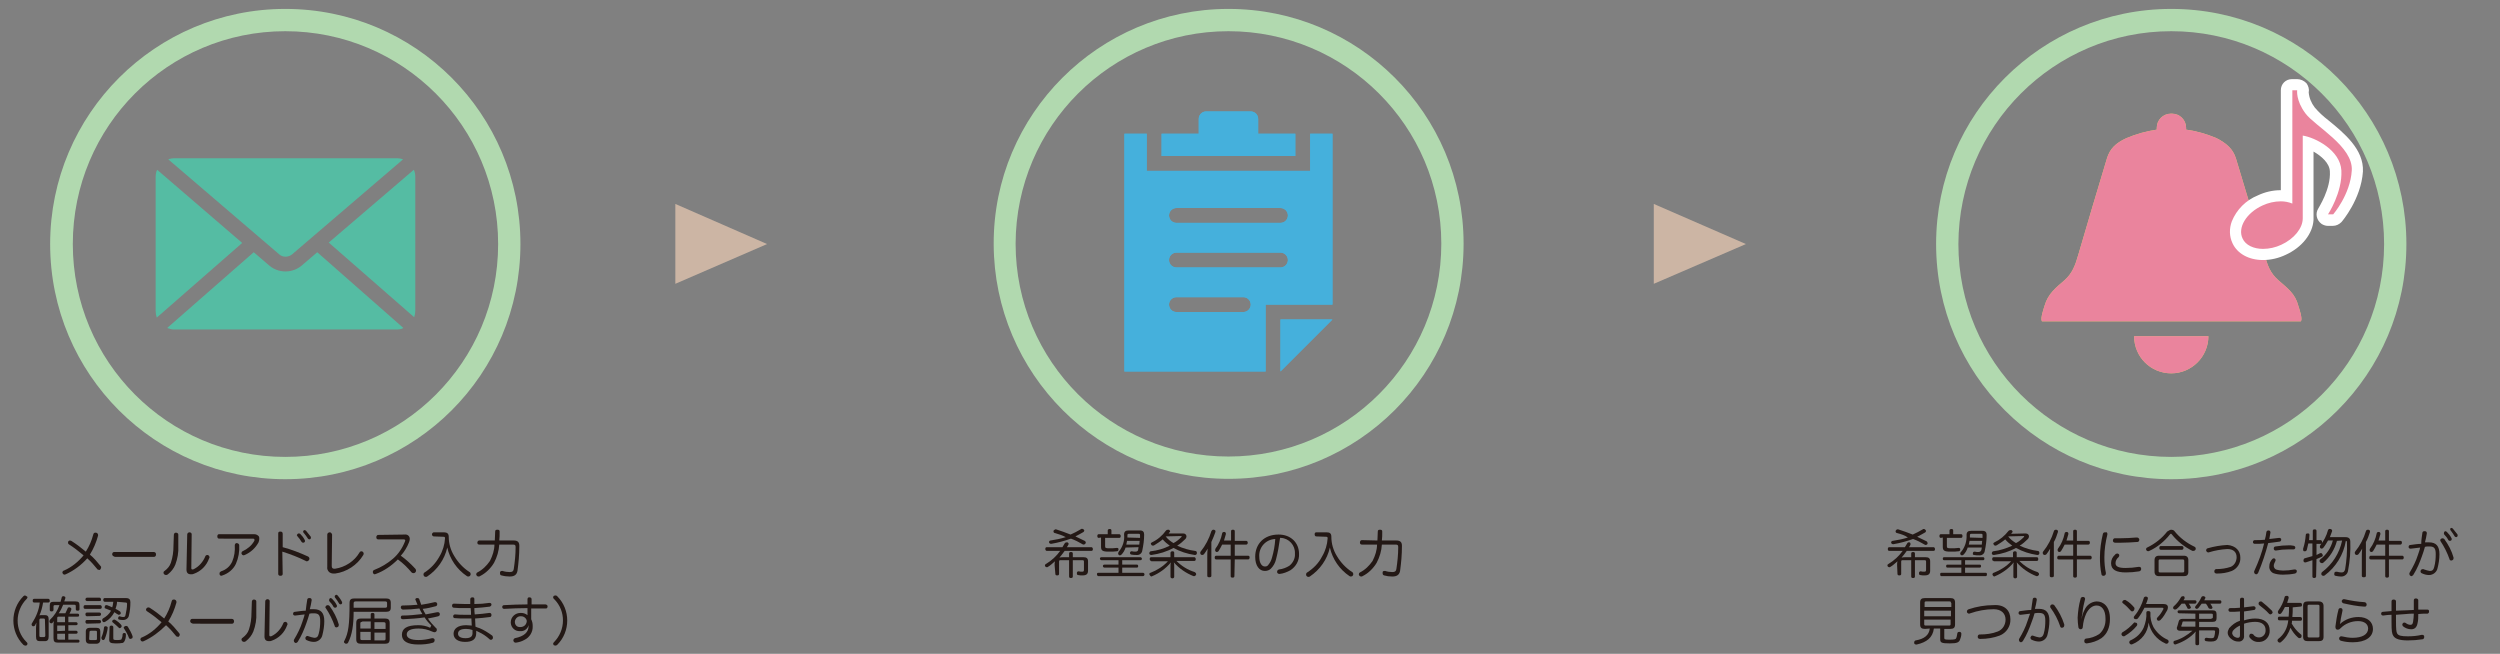 <?xml version="1.0" encoding="utf-8"?>
<!-- Generator: Adobe Illustrator 25.0.0, SVG Export Plug-In . SVG Version: 6.00 Build 0)  -->
<svg version="1.1" id="レイヤー_1" xmlns="http://www.w3.org/2000/svg" xmlns:xlink="http://www.w3.org/1999/xlink" x="0px"
	 y="0px" viewBox="0 0 673 176" style="enable-background:new 0 0 673 176;" xml:space="preserve">
<rect x="0" y="0" width="673" height="176" fill="#808080" stroke="none"/>
<style type="text/css">
	.st0{fill:#B1D9AF;}
	.st1{fill:#CCB5A4;}
	.st2{fill:#231815;}
	.st3{fill:#55BCA3;}
	.st4{fill:#E5D066;}
	.st5{fill:#EA849D;}
	.st6{fill:#FFFFFF;}
	.st7{fill:#45B0DC;}
</style>
<path class="st0" d="M76.8,8.4c31.6,0,57.3,25.6,57.3,57.3s-25.6,57.3-57.3,57.3S19.6,97.3,19.6,65.7c0,0,0,0,0,0
	C19.6,34,45.2,8.4,76.8,8.4 M76.8,2.4c-34.9,0-63.3,28.3-63.3,63.3s28.3,63.3,63.3,63.3s63.3-28.3,63.3-63.3S111.8,2.4,76.8,2.4
	C76.8,2.4,76.8,2.4,76.8,2.4z"/>
<path class="st0" d="M330.7,8.4C362.3,8.4,388,34,388,65.6s-25.6,57.3-57.3,57.3c-31.6,0-57.3-25.6-57.3-57.3c0,0,0,0,0,0
	C273.5,34,299.1,8.4,330.7,8.4 M330.7,2.4c-34.9,0-63.3,28.4-63.2,63.3s28.4,63.3,63.3,63.2c34.9,0,63.2-28.3,63.2-63.3
	C394,30.7,365.7,2.4,330.7,2.4C330.7,2.4,330.7,2.4,330.7,2.4z"/>
<path class="st0" d="M584.5,8.4c31.6,0,57.3,25.6,57.3,57.3s-25.6,57.3-57.3,57.3c-31.6,0-57.3-25.6-57.3-57.3c0,0,0,0,0,0
	C527.3,34,552.9,8.4,584.5,8.4 M584.5,2.4c-34.9,0-63.3,28.3-63.3,63.3s28.3,63.3,63.3,63.3s63.3-28.3,63.3-63.3
	S619.5,2.4,584.5,2.4C584.5,2.4,584.5,2.4,584.5,2.4z"/>
<polygon class="st1" points="206.5,65.7 181.8,54.9 181.8,76.4 "/>
<polygon class="st1" points="470,65.7 445.2,54.9 445.2,76.4 "/>
<g>
	<path class="st2" d="M17.7,154.6c-0.1,0-0.2,0.1-0.3,0.1c-0.2,0-0.4-0.1-0.5-0.3c-0.1-0.1-0.1-0.2-0.1-0.3c0-0.2,0.2-0.5,0.4-0.5
		c2.1-0.9,3.9-2.4,5.3-4.1c-1.3-1.1-2.6-2.1-4-3c-0.1-0.1-0.2-0.2-0.2-0.4c0-0.1,0.1-0.3,0.1-0.4c0.1-0.1,0.3-0.2,0.4-0.2
		c0.2,0,0.3,0.1,0.4,0.1c1.4,0.9,2.6,1.8,3.9,2.9c0.9-1.4,1.6-3,2-4.6c0.1-0.3,0.2-0.5,0.5-0.5c0.1,0,0.2,0,0.3,0
		c0.3,0.1,0.5,0.3,0.5,0.6c0,0.1,0,0.2,0,0.2c-0.5,1.8-1.2,3.5-2.2,5.1c1.1,0.9,2,2,2.9,3.1c0.1,0.1,0.2,0.3,0.1,0.4
		c0,0.2-0.1,0.4-0.2,0.5c-0.1,0.1-0.2,0.2-0.4,0.1c-0.2,0-0.4-0.1-0.5-0.3c-0.8-1-1.6-1.9-2.6-2.8C21.9,152.1,19.9,153.6,17.7,154.6
		z"/>
	<path class="st2" d="M30.8,149.8c-0.3,0-0.5-0.2-0.6-0.5c0,0,0-0.1,0-0.1c0-0.3,0.2-0.6,0.5-0.6c0,0,0,0,0.1,0h10.6
		c0.3,0,0.6,0.2,0.6,0.6c0,0,0,0,0,0.1c0,0.3-0.2,0.6-0.5,0.6c0,0-0.1,0-0.1,0H30.8z"/>
	<path class="st2" d="M46.8,144c0-0.3,0.2-0.6,0.5-0.6c0,0,0,0,0.1,0c0.3,0,0.6,0.2,0.6,0.5c0,0,0,0,0,0.1v3c0.1,1.7-0.2,3.4-0.8,5
		c-0.4,1-1.1,1.9-2,2.6c-0.1,0.1-0.3,0.2-0.5,0.2c-0.2,0-0.4-0.1-0.5-0.2c-0.1-0.1-0.2-0.3-0.2-0.4c0-0.2,0.1-0.4,0.3-0.5
		c0.8-0.6,1.4-1.3,1.7-2.2c0.5-1.5,0.7-3,0.7-4.6L46.8,144z M50.4,143.9c0-0.3,0.2-0.5,0.5-0.6c0,0,0.1,0,0.1,0
		c0.3,0,0.6,0.2,0.6,0.5c0,0,0,0,0,0.1l-0.1,9c0,0.3,0.1,0.4,0.3,0.4c0.1,0,0.3,0,0.4-0.1c1.4-0.7,2.5-2,3.1-3.5
		c0.1-0.2,0.3-0.3,0.5-0.3c0.1,0,0.2,0,0.3,0.1c0.2,0.1,0.3,0.3,0.3,0.5c0,0.1,0,0.2-0.1,0.3c-0.7,2-2.2,3.5-4.2,4.2
		c-0.2,0.1-0.4,0.1-0.7,0.1c-0.8,0-1.2-0.4-1.2-1.3L50.4,143.9z"/>
	<path class="st2" d="M68.4,143.8c0.5,0,0.9,0.2,1.2,0.5c0.2,0.2,0.2,0.5,0.2,0.8c0,0.3-0.1,0.6-0.2,0.9c-0.8,1.5-2.1,2.7-3.7,3.4
		c-0.1,0-0.2,0.1-0.3,0.1c-0.2,0-0.4-0.1-0.5-0.3c-0.1-0.1-0.1-0.2-0.1-0.3c0-0.2,0.1-0.4,0.3-0.5c1.3-0.6,2.4-1.5,3.1-2.7
		c0.1-0.1,0.1-0.2,0.1-0.4c0-0.2-0.1-0.3-0.5-0.3H59c-0.3,0-0.5-0.2-0.5-0.6s0.2-0.6,0.5-0.6H68.4z M64.4,146.8
		c0.1,1.7-0.2,3.4-0.9,5c-0.7,1.5-2.1,2.6-3.6,3.1c-0.1,0-0.2,0.1-0.3,0.1c-0.2,0-0.4-0.1-0.5-0.4c0-0.1,0-0.2,0-0.3
		c0-0.2,0.2-0.4,0.4-0.5c1.3-0.4,2.4-1.3,3-2.6c0.6-1.4,0.8-2.9,0.7-4.4c0-0.3,0.2-0.6,0.5-0.6c0,0,0.1,0,0.1,0
		C64.2,146.3,64.4,146.5,64.4,146.8L64.4,146.8z"/>
	<path class="st2" d="M76.1,154.5c0,0.4-0.3,0.5-0.6,0.5s-0.6-0.1-0.6-0.5v-10.9c0-0.4,0.2-0.5,0.6-0.5s0.6,0.2,0.6,0.6v3.6
		c2.3,0.6,4.6,1.5,6.8,2.5c0.2,0.1,0.4,0.3,0.4,0.6c0,0.1,0,0.2-0.1,0.3c-0.1,0.2-0.3,0.4-0.6,0.4c-0.1,0-0.2,0-0.3-0.1
		c-2-1-4.1-1.8-6.3-2.5L76.1,154.5z M80.4,143.6c0.1,0,0.3,0,0.4,0.1c0.5,0.5,0.9,1,1.2,1.6c0.1,0.1,0.1,0.2,0.1,0.4
		c0,0.2-0.2,0.4-0.5,0.4c-0.2,0-0.3-0.1-0.4-0.2c-0.3-0.5-0.7-1.1-1.1-1.5c-0.1-0.1-0.1-0.2-0.2-0.3C80,143.8,80.2,143.6,80.4,143.6
		C80.4,143.6,80.4,143.6,80.4,143.6z M82,142.7c0.1,0,0.3,0.1,0.4,0.2c0.4,0.5,0.8,1,1.2,1.5c0.1,0.1,0.1,0.2,0.1,0.4
		c0,0.2-0.2,0.4-0.4,0.4c-0.2,0-0.3-0.1-0.4-0.2c-0.3-0.5-0.7-1-1.1-1.5c-0.1-0.1-0.2-0.2-0.2-0.4C81.6,142.9,81.8,142.7,82,142.7
		L82,142.7z"/>
	<path class="st2" d="M88.1,143.9c0-0.4,0.4-0.6,0.7-0.6c0.3,0,0.5,0.3,0.6,0.6l-0.1,8.4c0,0.6,0.2,0.8,0.7,0.8c0.1,0,0.1,0,0.2,0
		c2.7-0.4,5.2-2,6.6-4.4c0.1-0.2,0.3-0.3,0.5-0.3c0.3,0,0.6,0.3,0.6,0.6c0,0.1,0,0.2-0.1,0.4c-1.6,2.7-4.5,4.6-7.6,5h-0.4
		c-0.4,0-0.8-0.1-1.2-0.4c-0.4-0.4-0.6-0.9-0.5-1.4L88.1,143.9z"/>
	<path class="st2" d="M101.8,145.2c-0.3,0-0.5-0.2-0.5-0.6c0-0.3,0.2-0.5,0.4-0.6c0,0,0,0,0.1,0l7.1-0.1c0.7-0.1,1.3,0.3,1.4,1
		c0,0.1,0,0.2,0,0.3c0,0.3-0.1,0.5-0.2,0.8c-0.5,1.3-1.3,2.6-2.2,3.6c1.4,1,2.7,2.2,3.9,3.5c0.1,0.1,0.2,0.3,0.2,0.5
		c0,0.4-0.3,0.7-0.7,0.7c-0.2,0-0.4-0.1-0.5-0.2c-1.1-1.3-2.3-2.5-3.7-3.5c-1.7,1.7-3.7,3.1-5.9,3.9c-0.1,0-0.2,0.1-0.3,0.1
		c-0.2,0-0.4-0.1-0.5-0.4c-0.1-0.3,0-0.7,0.4-0.8c1.8-0.7,3.5-1.7,5-3c1.4-1.2,2.5-2.8,3.2-4.6c0-0.1,0.1-0.2,0.1-0.3
		c0-0.2-0.2-0.3-0.5-0.3L101.8,145.2z"/>
	<path class="st2" d="M116.7,144.4c-0.3-0.1-0.5-0.4-0.4-0.7c0.1-0.2,0.2-0.3,0.4-0.4h2.8c0.8,0,1.3,0.3,1.3,1.2
		c0,1.8,0.5,3.6,1.5,5.2c1,1.7,2.4,3.2,4.1,4.3c0.2,0.1,0.3,0.3,0.3,0.5c0,0.1,0,0.3-0.1,0.4c-0.1,0.2-0.3,0.3-0.5,0.3
		c-0.1,0-0.3,0-0.4-0.1c-2.7-1.8-4.6-4.6-5.3-7.7c-0.7,3.2-2.7,6-5.4,7.8c-0.1,0.1-0.3,0.1-0.4,0.1c-0.2,0-0.4-0.1-0.5-0.3
		c-0.1-0.1-0.1-0.2-0.1-0.4c0-0.2,0.1-0.4,0.3-0.5c1.7-1.1,3-2.5,4-4.3c0.9-1.5,1.4-3.2,1.5-4.9c0-0.3-0.1-0.4-0.4-0.4L116.7,144.4z
		"/>
	<path class="st2" d="M133.2,145.5c0-0.7,0.1-1.5,0.1-2.4c0-0.4,0.2-0.5,0.6-0.5s0.6,0.1,0.6,0.5c0,0.9,0,1.7-0.1,2.4h3.9
		c1,0,1.5,0.4,1.5,1.4v0.2c0,2.2-0.2,4.4-0.5,6.6c-0.2,1-0.8,1.5-2.1,1.5c-0.7,0-1.5-0.1-2.2-0.3c-0.3,0-0.4-0.3-0.4-0.6
		c0-0.1,0-0.1,0-0.2c0-0.2,0.2-0.4,0.5-0.4h0.2c0.6,0.2,1.3,0.3,1.9,0.3c0.7,0,1-0.2,1.1-0.8c0.3-2,0.5-3.9,0.5-5.9
		c0-0.5-0.1-0.7-0.7-0.7h-3.7c-0.1,1.7-0.6,3.4-1.4,4.9c-0.9,1.5-2.2,2.8-3.8,3.6c-0.1,0.1-0.2,0.1-0.4,0.1c-0.2,0-0.4-0.1-0.5-0.3
		c-0.1-0.1-0.1-0.2-0.1-0.3c0-0.2,0.1-0.4,0.3-0.5c1.4-0.7,2.5-1.8,3.4-3.1c0.7-1.4,1.2-2.9,1.2-4.4H129c-0.3,0-0.5-0.2-0.5-0.5
		s0.2-0.6,0.5-0.6L133.2,145.5z"/>
	<path class="st2" d="M7.4,160.8c0,0.1-0.1,0.3-0.2,0.4c-3.2,3.2-3.3,8.4-0.1,11.6c0,0,0,0,0.1,0.1c0.1,0.1,0.2,0.2,0.2,0.4
		c0,0.2-0.1,0.3-0.2,0.4c-0.1,0.1-0.2,0.1-0.4,0.1c-0.2,0-0.3-0.1-0.5-0.2c-3.6-3.6-3.6-9.5,0-13.1c0.1-0.1,0.3-0.2,0.4-0.2
		c0.1,0,0.3,0.1,0.4,0.2C7.3,160.5,7.4,160.7,7.4,160.8z"/>
	<path class="st2" d="M9.2,162.2c-0.3,0-0.4-0.2-0.4-0.5s0.1-0.5,0.4-0.5H13c0.2,0,0.4,0.2,0.4,0.5s-0.1,0.5-0.4,0.5h-1.4
		c-0.2,1.2-0.5,2.4-1,3.5c0.1-0.1,0.3-0.1,0.5-0.1h1c0.8,0,1,0.4,1,1.2v4.6c0,0.8-0.3,1.2-1,1.2h-1.4c-0.7,0-1-0.3-1-1.2V169
		c0-0.5,0.1-0.9,0.1-1.4c-0.1,0.3-0.3,0.5-0.4,0.8c-0.1,0.1-0.3,0.2-0.4,0.2c-0.1,0-0.2,0-0.3-0.1c-0.1-0.1-0.2-0.2-0.2-0.4
		c0-0.1,0-0.2,0.1-0.3c1.1-1.7,1.9-3.6,2.1-5.6L9.2,162.2z M12.1,166.9c0-0.3-0.1-0.4-0.4-0.4H11c-0.2,0-0.4,0.1-0.4,0.4v4.2
		c0,0.3,0.1,0.4,0.4,0.4h0.8c0.2,0,0.4-0.1,0.4-0.4L12.1,166.9z M14.4,168.5c0-0.4,0-0.9,0.1-1.3c-0.1,0.2-0.3,0.3-0.4,0.5
		c-0.1,0.1-0.2,0.1-0.3,0.1c-0.2,0-0.3-0.1-0.4-0.2c-0.1-0.1-0.1-0.2-0.1-0.3c0-0.1,0.1-0.3,0.1-0.4c1.2-1.1,2.1-2.5,2.6-4h-1.2
		c-0.3,0-0.4,0.1-0.4,0.4v0.9c0,0.2-0.2,0.4-0.5,0.4s-0.5-0.1-0.5-0.4V163c0-0.8,0.3-1,1.1-1h1.8c0.1-0.4,0.2-0.7,0.3-1.1
		c0-0.2,0.2-0.4,0.4-0.4h0.2c0.3,0.1,0.4,0.2,0.4,0.4c0,0,0,0.1,0,0.1c-0.1,0.3-0.2,0.6-0.3,0.9h3c0.9,0,1.1,0.3,1.1,1.1v1
		c0,0.3-0.2,0.4-0.5,0.4s-0.5-0.1-0.5-0.4v-0.8c0-0.3-0.1-0.4-0.4-0.4h-3c-0.3,0.8-0.7,1.6-1.2,2.3h1.8c0.2-0.4,0.4-0.9,0.6-1.3
		c0-0.2,0.2-0.3,0.4-0.3c0.1,0,0.1,0,0.2,0c0.2,0.1,0.4,0.2,0.4,0.4c0,0.1,0,0.1,0,0.2c-0.1,0.4-0.3,0.7-0.5,1.1h2.2
		c0.2,0,0.4,0.1,0.4,0.4s-0.1,0.4-0.4,0.4h-2.5v1.5h2.1c0.2,0,0.4,0.2,0.4,0.4s-0.1,0.4-0.4,0.4h-2.1v1.5h2.1c0.2,0,0.4,0.2,0.4,0.4
		s-0.1,0.4-0.4,0.4h-2.1v1.6h2.6c0.3,0,0.4,0.2,0.4,0.4s-0.1,0.4-0.4,0.4h-5.4c-0.9,0-1.2-0.3-1.2-1.2L14.4,168.5z M15.8,166
		c-0.3,0-0.4,0.1-0.4,0.4v1.1h2.1V166H15.8z M17.5,169.8v-1.4h-2.1v1.5L17.5,169.8z M15.4,171.8c0,0.3,0.1,0.4,0.4,0.4h1.7v-1.6
		h-2.1L15.4,171.8z"/>
	<path class="st2" d="M27,162.9c0.2,0,0.4,0.2,0.4,0.5s-0.1,0.5-0.4,0.5h-4.1c-0.3,0-0.4-0.2-0.4-0.5s0.1-0.5,0.4-0.5H27z
		 M23.4,161.8c-0.2,0-0.4-0.2-0.4-0.4s0.1-0.5,0.4-0.5h3.4c0.2,0,0.4,0.2,0.4,0.5s-0.1,0.4-0.4,0.4H23.4z M23.4,165.9
		c-0.2,0-0.4-0.2-0.4-0.5s0.1-0.5,0.4-0.5h3.4c0.2,0,0.4,0.2,0.4,0.4s-0.1,0.5-0.4,0.5L23.4,165.9z M23.4,167.9
		c-0.2,0-0.4-0.2-0.4-0.5s0.1-0.5,0.4-0.5h3.4c0.2,0,0.4,0.2,0.4,0.4s-0.1,0.5-0.4,0.5L23.4,167.9z M27,172.2c0,0.7-0.4,1.1-1.1,1.1
		h-1.7c-0.7,0-1.1-0.3-1.1-1.1V170c0-0.7,0.4-1,1.1-1h1.7c0.8,0,1.1,0.3,1.1,1L27,172.2z M24,172c0,0.2,0.1,0.3,0.4,0.3h1.3
		c0.3,0,0.4-0.1,0.4-0.3v-1.9c0-0.2-0.1-0.3-0.4-0.3h-1.2c-0.2,0-0.4,0.1-0.4,0.3L24,172z M28.5,168.6L28.5,168.6
		c0.3,0,0.5,0.2,0.5,0.4l0,0c-0.1,1-0.4,2-0.8,3c-0.1,0.2-0.2,0.3-0.4,0.3c-0.1,0-0.2,0-0.3-0.1c-0.1-0.1-0.2-0.3-0.2-0.4
		c0-0.1,0-0.2,0-0.2c0.4-0.9,0.6-1.8,0.7-2.7C28,168.7,28.3,168.5,28.5,168.6C28.5,168.6,28.5,168.6,28.5,168.6L28.5,168.6z
		 M31.5,162c0,0.7-0.2,1.3-0.4,1.9c0.4,0.2,0.8,0.4,1.2,0.7c0.1,0.1,0.2,0.2,0.2,0.4c0,0.1,0,0.2,0,0.2c-0.1,0.2-0.3,0.3-0.5,0.3
		c0,0-0.1,0-0.1,0c-0.4-0.2-0.7-0.4-1.1-0.7c-0.6,1.1-1.4,2-2.5,2.6c-0.1,0-0.2,0.1-0.3,0.1c-0.3,0-0.5-0.3-0.5-0.6
		c0-0.2,0.1-0.3,0.2-0.4c0.9-0.5,1.7-1.2,2.2-2.1c-0.5-0.2-1-0.4-1.5-0.6c-0.2,0-0.3-0.2-0.2-0.4c0-0.1,0-0.1,0-0.2
		c0.1-0.2,0.2-0.3,0.4-0.3h0.2c0.5,0.2,1,0.4,1.4,0.6c0.2-0.5,0.2-1,0.3-1.5h-2.3c-0.2,0-0.4-0.2-0.4-0.5s0.1-0.5,0.4-0.5h5.7
		c0.9,0,1.2,0.4,1.2,1.1c0,1.2-0.1,2.4-0.4,3.6c-0.1,0.7-0.8,1.2-1.5,1.2c-0.4,0-0.8,0-1.1-0.1c-0.2,0-0.3-0.2-0.3-0.4v-0.1
		c0.1-0.3,0.2-0.4,0.4-0.4l0,0c0.3,0.1,0.6,0.2,0.9,0.2c0.5,0,0.6-0.1,0.7-0.6c0.2-1,0.4-1.9,0.4-2.9c0-0.3-0.1-0.4-0.4-0.4
		L31.5,162z M29.5,168.8c0-0.2,0.2-0.4,0.5-0.4s0.5,0.2,0.5,0.4v3c0,0.4,0.1,0.5,1,0.5c0.9,0,1.1-0.1,1.2-0.2
		c0.2-0.4,0.3-0.8,0.3-1.3c0-0.2,0.2-0.4,0.4-0.4h0.1c0.2,0,0.4,0.1,0.4,0.4c0,0,0,0,0,0l0,0c0,0.7-0.1,1.4-0.5,2
		c-0.2,0.2-0.3,0.3-0.6,0.3c-0.5,0.1-0.9,0.1-1.4,0.1h-0.4c-1.3,0-1.6-0.3-1.6-1L29.5,168.8z M32.6,168.2c0.2,0.2,0.2,0.5,0,0.7
		c-0.1,0.1-0.2,0.2-0.4,0.2c-0.1,0-0.2,0-0.2-0.1c-0.5-0.5-1.1-1-1.7-1.5c-0.1-0.1-0.1-0.2-0.1-0.2c0-0.1,0-0.2,0.1-0.3
		c0.1-0.1,0.2-0.2,0.4-0.2c0.1,0,0.1,0,0.2,0c0.7,0.4,1.3,0.9,1.8,1.5L32.6,168.2z M34,168.5c0.2,0,0.3,0.1,0.4,0.2
		c0.5,0.8,1,1.7,1.3,2.6c0,0.1,0,0.1,0,0.2c0,0.2-0.1,0.4-0.3,0.4c-0.1,0-0.2,0.1-0.3,0.1c-0.2,0-0.3-0.1-0.4-0.3
		c-0.3-0.9-0.8-1.7-1.3-2.5c-0.1-0.1-0.1-0.2-0.1-0.2c0-0.2,0.1-0.3,0.3-0.4c0.1-0.1,0.3-0.1,0.4-0.1L34,168.5z"/>
	<path class="st2" d="M38.7,172.6c-0.1,0-0.2,0.1-0.3,0.1c-0.2,0-0.4-0.1-0.5-0.3c-0.1-0.1-0.1-0.2-0.1-0.3c0-0.2,0.2-0.5,0.4-0.5
		c2.1-0.9,3.9-2.4,5.3-4.1c-1.3-1.1-2.6-2.1-4-3c-0.1-0.1-0.2-0.2-0.2-0.4c0-0.1,0.1-0.3,0.2-0.4c0.1-0.1,0.3-0.2,0.4-0.2
		c0.2,0,0.3,0.1,0.4,0.1c1.4,0.9,2.6,1.8,3.9,2.9c0.9-1.4,1.6-3,2-4.6c0.1-0.3,0.2-0.5,0.5-0.5c0.1,0,0.2,0,0.3,0
		c0.3,0.1,0.5,0.3,0.5,0.6c0,0.1,0,0.2,0,0.2c-0.5,1.8-1.2,3.5-2.2,5.1c1.1,0.9,2,2,2.9,3.1c0.1,0.1,0.2,0.3,0.2,0.4
		c0,0.2-0.1,0.4-0.2,0.5c-0.1,0.1-0.2,0.2-0.4,0.1c-0.2,0-0.4-0.1-0.5-0.3c-0.8-1-1.6-1.9-2.6-2.8C42.9,170.1,40.9,171.6,38.7,172.6
		z"/>
	<path class="st2" d="M51.8,167.8c-0.3,0-0.5-0.2-0.6-0.5c0,0,0-0.1,0-0.1c0-0.3,0.2-0.6,0.5-0.6c0,0,0,0,0.1,0h10.6
		c0.3,0,0.6,0.2,0.6,0.6c0,0,0,0,0,0.1c0,0.3-0.2,0.6-0.5,0.6c0,0-0.1,0-0.1,0H51.8z"/>
	<path class="st2" d="M67.8,162c0-0.3,0.2-0.6,0.5-0.6c0,0,0,0,0.1,0c0.3,0,0.6,0.2,0.6,0.5c0,0,0,0,0,0.1v3c0.1,1.7-0.2,3.4-0.8,5
		c-0.4,1-1.1,1.9-2,2.6c-0.1,0.1-0.3,0.2-0.5,0.2c-0.2,0-0.4-0.1-0.5-0.2c-0.1-0.1-0.2-0.3-0.2-0.4c0-0.2,0.1-0.4,0.3-0.5
		c0.8-0.6,1.4-1.3,1.7-2.2c0.5-1.5,0.7-3,0.7-4.6L67.8,162z M71.4,161.9c0-0.3,0.2-0.5,0.5-0.6c0,0,0.1,0,0.1,0
		c0.3,0,0.6,0.2,0.6,0.5c0,0,0,0,0,0.1l-0.1,9c0,0.3,0.1,0.4,0.3,0.4c0.1,0,0.3,0,0.4-0.1c1.4-0.7,2.5-2,3.1-3.5
		c0.1-0.2,0.3-0.3,0.5-0.3c0.1,0,0.2,0,0.3,0.1c0.2,0.1,0.3,0.3,0.3,0.5c0,0.1,0,0.2-0.1,0.3c-0.7,2-2.2,3.5-4.2,4.2
		c-0.2,0.1-0.4,0.1-0.7,0.1c-0.8,0-1.2-0.4-1.2-1.3L71.4,161.9z"/>
	<path class="st2" d="M82.7,161.5c0-0.3,0.2-0.5,0.5-0.5c0,0,0,0,0.1,0h0.1c0.3,0,0.5,0.2,0.5,0.5v0.1c-0.1,0.8-0.3,1.6-0.5,2.4h1.1
		c1.9,0,2.8,1,2.8,3.2c0,1.3-0.2,2.5-0.5,3.7c-0.2,1.1-1.2,1.9-2.3,1.9c-0.7,0-1.4-0.2-2-0.5c-0.2-0.1-0.3-0.3-0.3-0.5
		c0-0.1,0-0.2,0.1-0.3c0.1-0.2,0.3-0.3,0.4-0.3c0.1,0,0.3,0,0.4,0.1c0.5,0.2,1,0.3,1.5,0.4c0.6,0,1-0.2,1.2-1.1
		c0.3-1.1,0.4-2.2,0.4-3.4c0-1.6-0.4-2.1-1.7-2.1c-0.5,0-0.9,0-1.2,0.1c-0.2,0.8-0.5,1.6-0.8,2.5c-0.6,1.7-1.3,3.4-2.3,5
		c-0.1,0.2-0.3,0.3-0.5,0.4c-0.1,0-0.2,0-0.3-0.1c-0.2-0.1-0.3-0.3-0.3-0.5c0-0.1,0-0.3,0.1-0.4c0.9-1.5,1.7-3.1,2.2-4.7
		c0.2-0.7,0.5-1.3,0.6-2c-0.7,0.1-1.7,0.2-2.5,0.3h-0.1c-0.3,0-0.5-0.2-0.5-0.4c0,0,0-0.1,0-0.1c0-0.3,0.2-0.5,0.5-0.5
		c0.8-0.1,2-0.3,2.9-0.3C82.4,163.2,82.6,162.3,82.7,161.5z M87.6,163.5c0-0.2,0.1-0.4,0.3-0.5c0.1,0,0.2-0.1,0.3-0.1
		c0.2,0,0.4,0.1,0.5,0.2c1.1,1.5,2,3.2,2.5,5c0,0.1,0,0.2,0,0.2c0,0.2-0.1,0.4-0.3,0.5c-0.1,0-0.2,0.1-0.3,0.1
		c-0.3,0-0.5-0.2-0.5-0.4c-0.6-1.7-1.4-3.3-2.4-4.8C87.6,163.7,87.6,163.6,87.6,163.5L87.6,163.5z M89,161c0.1,0,0.3,0.1,0.4,0.2
		c0.5,0.5,0.9,1,1.2,1.6c0.1,0.1,0.1,0.2,0.1,0.4c0,0.2-0.2,0.4-0.5,0.4c0,0,0,0,0,0c-0.2,0-0.3-0.1-0.4-0.2
		c-0.3-0.6-0.7-1.1-1.1-1.5c-0.1-0.1-0.1-0.2-0.1-0.3C88.6,161.2,88.8,161,89,161z M90.5,160.1c0.1,0,0.3,0.1,0.4,0.2
		c0.4,0.5,0.8,1,1.1,1.6c0.1,0.1,0.1,0.2,0.1,0.4c0,0.2-0.2,0.4-0.4,0.4c-0.2,0-0.3-0.1-0.4-0.2c-0.3-0.5-0.6-1-1-1.5
		c-0.1-0.1-0.2-0.2-0.2-0.4C90.1,160.3,90.3,160.2,90.5,160.1L90.5,160.1z"/>
	<path class="st2" d="M95.2,164.6c0,3.6-0.4,6.3-1.5,8.4c-0.1,0.2-0.3,0.3-0.5,0.3c-0.1,0-0.2,0-0.3-0.1c-0.2-0.1-0.3-0.2-0.3-0.4
		c0-0.1,0-0.2,0.1-0.3c1.1-2.1,1.4-4.4,1.4-10.2c0-0.9,0.4-1.2,1.3-1.2h8.5c0.9,0,1.3,0.3,1.3,1.2v1.3c0,0.8-0.4,1.1-1.3,1.1H95.2z
		 M103.7,163.6c0.3,0,0.5-0.1,0.5-0.4v-0.9c0-0.3-0.2-0.4-0.5-0.4h-7.9c-0.4,0-0.6,0.1-0.6,0.5v1.2H103.7z M103.6,166.5
		c0.9,0,1.3,0.3,1.3,1.2v4.4c0,0.9-0.4,1.2-1.3,1.2h-6.4c-0.9,0-1.3-0.3-1.3-1.2v-4.4c0-0.9,0.4-1.2,1.3-1.2h2.6v-1.1
		c0-0.3,0.2-0.4,0.5-0.4s0.5,0.1,0.5,0.4v1.1H103.6z M97.5,167.4c-0.3,0-0.5,0.1-0.5,0.4v1.4h2.8v-1.9H97.5z M97,170.2v1.7
		c0,0.4,0.2,0.4,0.5,0.4h2.3v-2.2H97z M100.8,169.3h3v-1.4c0-0.3-0.2-0.4-0.5-0.4h-2.5L100.8,169.3z M100.8,172.4h2.5
		c0.3,0,0.5-0.1,0.5-0.4v-1.7h-3L100.8,172.4z"/>
	<path class="st2" d="M116.1,168.4c-0.7-0.7-1.3-1.4-1.8-2.2c-1.9,0.3-3.8,0.4-5.8,0.5c-0.4,0-0.6-0.2-0.6-0.5l0,0
		c0-0.2,0.1-0.5,0.4-0.5c0,0,0.1,0,0.1,0c1.8,0,3.5-0.2,5.3-0.4c-0.3-0.5-0.6-1-0.8-1.5c-1.5,0.2-3,0.3-4.4,0.3
		c-0.3,0-0.5-0.2-0.6-0.5c0,0,0,0,0-0.1c0-0.3,0.2-0.5,0.4-0.5c0,0,0,0,0.1,0c1.3,0,2.7-0.1,4-0.2c-0.2-0.4-0.3-0.8-0.5-1.2
		c0-0.1-0.1-0.2-0.1-0.2c0-0.2,0.2-0.4,0.4-0.4h0.2c0.3,0,0.5,0.2,0.5,0.4c0.2,0.5,0.3,0.9,0.5,1.4c1.2-0.2,2.4-0.4,3.6-0.7
		c0.1,0,0.1,0,0.2,0c0.2,0,0.4,0.1,0.5,0.4c0,0.1,0,0.1,0,0.2c0,0.2-0.1,0.4-0.4,0.5c-1.2,0.3-2.3,0.6-3.5,0.7
		c0.2,0.5,0.5,1,0.8,1.5c1.1-0.2,2.2-0.4,3.1-0.6h0.2c0.2,0,0.4,0.1,0.5,0.4c0,0.1,0,0.1,0,0.2c0,0.3-0.2,0.4-0.4,0.5
		c-0.8,0.2-1.7,0.4-2.8,0.6c0.6,0.9,1.3,1.7,2.1,2.5c0.2,0.1,0.3,0.3,0.3,0.6c0,0.3-0.3,0.6-0.6,0.6c-0.2,0-0.5-0.1-0.7-0.2
		c-1.1-0.5-2.3-0.8-3.6-0.8c-2.4,0-3.2,0.7-3.2,1.6s1,1.5,3.2,1.5c1.2,0,2.4-0.2,3.6-0.5c0.1,0,0.2,0,0.2,0c0.2,0,0.5,0.2,0.5,0.4
		c0,0.1,0,0.1,0,0.2c0,0.3-0.2,0.5-0.4,0.6c-1.3,0.4-2.6,0.5-4,0.5c-2.9,0-4.4-0.9-4.4-2.6s1.3-2.6,4.4-2.6c1.1,0,2.2,0.2,3.2,0.7
		L116.1,168.4z"/>
	<path class="st2" d="M129.1,169.1c1.2,0.5,2.3,1.2,3.4,2c0.1,0.1,0.2,0.3,0.2,0.5c0,0.1,0,0.3-0.1,0.4c-0.2,0.3-0.6,0.3-0.8,0.1
		c0,0-0.1,0-0.1-0.1c-0.9-0.8-1.8-1.4-2.9-1.9l-0.6-0.3c0,0.2,0,0.4,0,0.6c0,1.7-1,2.4-3,2.4s-3.1-0.9-3.1-2.2s1.1-2.3,3.4-2.3
		c0.5,0,1,0.1,1.5,0.1c0-0.6-0.1-1.3-0.1-1.9c-0.6,0-1.1,0-1.7,0c-1,0-1.7,0-2.8-0.1c-0.2,0-0.4-0.2-0.4-0.4v-0.1
		c0-0.3,0.2-0.5,0.5-0.5c0,0,0,0,0,0l0,0c1,0.1,1.7,0.1,2.7,0.1c0.6,0,1.1,0,1.6,0c0-0.6,0-1.1-0.1-1.8h-1.3c-1.4,0-2.5,0-3.2-0.1
		c-0.3,0-0.5-0.2-0.5-0.5c0,0,0,0,0,0v-0.1c0-0.3,0.2-0.5,0.5-0.5c0,0,0,0,0,0l0,0c0.7,0,1.9,0.1,3.1,0.1h1.3v-1.3
		c0-0.3,0.2-0.5,0.6-0.5s0.5,0.2,0.5,0.5s0,0.9,0,1.3c1.4,0,2.7-0.1,4-0.3c0,0,0.1,0,0.1,0c0.3,0,0.5,0.2,0.5,0.4c0,0,0,0.1,0,0.1
		c0,0.2-0.2,0.4-0.4,0.5c-1.4,0.2-2.8,0.3-4.2,0.4c0,0.6,0,1.1,0.1,1.7c1.4-0.1,2.6-0.2,3.9-0.4h0.1c0.3,0,0.5,0.2,0.5,0.5v0.1
		c0,0.3-0.2,0.5-0.4,0.5c-1.3,0.2-2.7,0.3-4,0.4c0,0.8,0.1,1.5,0.1,2.2C128.4,168.9,128.8,169,129.1,169.1z M125.5,169.3
		c-1.6,0-2.2,0.5-2.2,1.3s0.8,1.2,2,1.2c1.3,0,2-0.4,1.9-1.6c0-0.2,0-0.4,0-0.6C126.6,169.4,126.1,169.3,125.5,169.3z"/>
	<path class="st2" d="M142.3,168.3c-0.3,1.1-1.3,1.7-2.3,1.6c-1.3,0.1-2.4-0.9-2.5-2.2c0-0.1,0-0.1,0-0.2c0-1.4,1.2-2.5,2.6-2.5
		c0.1,0,0.1,0,0.2,0c0.6,0,1.2,0.2,1.7,0.6c0-0.5,0-1.2,0-1.9c-2.1,0-4.2,0.1-6.2,0.2h-0.1c-0.3,0-0.5-0.2-0.5-0.5c0,0,0,0,0,0l0,0
		c0-0.3,0.2-0.5,0.5-0.5c0,0,0,0,0,0c2-0.1,4.2-0.2,6.3-0.2c0-0.5,0-1,0-1.4c0-0.3,0.2-0.5,0.4-0.5c0,0,0.1,0,0.1,0
		c0.4,0,0.6,0.2,0.6,0.5v1.4h2.2h1.5c0.3,0,0.5,0.2,0.6,0.4c0,0,0,0.1,0,0.1v0.1c0,0.3-0.2,0.5-0.4,0.5c0,0-0.1,0-0.1,0
		c-0.8,0-1.7,0-2.6,0H143v2.9c0.3,0.6,0.4,1.2,0.4,1.8c0.1,1.6-0.8,3.1-2.3,3.8c-0.7,0.4-1.5,0.6-2.2,0.7h-0.1
		c-0.3,0-0.5-0.2-0.6-0.5c0,0,0-0.1,0-0.1c0-0.3,0.2-0.5,0.4-0.6c2.5-0.5,3.7-1.6,3.7-3.3v-0.3L142.3,168.3z M140.3,165.9
		c-0.9-0.1-1.6,0.6-1.7,1.4c0,0,0,0.1,0,0.1c0,0.8,0.5,1.4,1.3,1.4c0.1,0,0.1,0,0.2,0c0.9,0,1.6-0.6,1.7-1.5c0-0.1,0-0.1,0-0.2
		C141.7,166.5,141.1,165.9,140.3,165.9C140.3,166,140.3,166,140.3,165.9L140.3,165.9z"/>
	<path class="st2" d="M149.6,160.3c0.2,0,0.3,0.1,0.4,0.2c3.6,3.6,3.6,9.5,0,13.1c-0.1,0.1-0.3,0.2-0.5,0.2c-0.1,0-0.3-0.1-0.4-0.1
		c-0.1-0.1-0.2-0.3-0.2-0.4c0-0.1,0.1-0.3,0.2-0.4c3.2-3.2,3.3-8.4,0.1-11.6c0,0,0,0-0.1-0.1c-0.1-0.1-0.2-0.2-0.2-0.4
		c0-0.2,0.1-0.3,0.2-0.4C149.3,160.3,149.4,160.3,149.6,160.3z"/>
</g>
<g>
	<path class="st2" d="M283.9,152.1c0-0.3,0-0.7,0.1-1c-0.6,0.5-1.2,1.1-1.9,1.5c-0.1,0.1-0.2,0.1-0.3,0.1c-0.2,0-0.3-0.1-0.4-0.2
		c-0.1-0.1-0.1-0.2-0.1-0.3c0-0.2,0.1-0.3,0.3-0.4c1.5-0.9,2.8-2.1,3.8-3.5h-3.6c-0.2,0-0.4-0.2-0.4-0.5s0.1-0.5,0.4-0.5h4.2
		c0.2-0.3,0.4-0.7,0.6-1c0.1-0.2,0.3-0.3,0.5-0.3c0.1,0,0.2,0,0.2,0c0.2,0,0.3,0.2,0.4,0.4c0,0.1,0,0.1-0.1,0.2
		c-0.1,0.2-0.2,0.5-0.4,0.7h6.6c0.2,0,0.4,0.2,0.4,0.5s-0.1,0.5-0.4,0.5h-7.2c-0.4,0.6-0.9,1.2-1.4,1.8c0.4-0.1,0.7-0.1,1.1-0.1h1.5
		v-1c0-0.3,0.2-0.4,0.5-0.4s0.5,0.1,0.5,0.4v1h2.9c0.8,0,1.2,0.3,1.2,1.1v2.5c0,0.9-0.4,1.3-1.5,1.3c-0.4,0-0.8,0-1.2-0.1
		c-0.2,0-0.3-0.2-0.3-0.4c0-0.1,0-0.1,0-0.2c0-0.2,0.2-0.4,0.4-0.4c0,0,0.1,0,0.1,0c0.3,0.1,0.6,0.1,0.9,0.1c0.4,0,0.5-0.1,0.5-0.6
		v-2.1c0-0.3-0.1-0.4-0.4-0.4h-2.6v4.4c0,0.3-0.2,0.4-0.5,0.4s-0.5-0.1-0.5-0.4v-4.4h-2.3c-0.3,0-0.4,0.1-0.4,0.4v3.3
		c0,0.3-0.2,0.4-0.5,0.4s-0.5-0.1-0.5-0.4L283.9,152.1z M284,143.5c-0.2,0-0.4-0.2-0.4-0.4c0-0.1,0-0.1,0-0.2
		c0.1-0.2,0.3-0.3,0.5-0.4c0.1,0,0.1,0,0.2,0c1.3,0.4,2.6,0.9,3.9,1.4c0.9-0.4,1.9-0.9,2.7-1.4c0.2-0.2,0.5-0.2,0.8,0
		c0.1,0.1,0.1,0.2,0.2,0.3c0,0.1-0.1,0.3-0.2,0.4c-0.7,0.4-1.4,0.8-2.2,1.2c0.8,0.4,1.7,0.8,2.5,1.2c0.2,0.1,0.3,0.3,0.3,0.5
		c0,0.1,0,0.1-0.1,0.2c-0.1,0.2-0.3,0.3-0.5,0.3c-0.1,0-0.2,0-0.3-0.1c-1-0.6-2-1.1-3.1-1.5c-1.7,0.6-3.5,1.1-5.3,1.4h-0.1
		c-0.2,0-0.5-0.2-0.5-0.4c0,0,0-0.1,0-0.1c0-0.2,0.2-0.4,0.4-0.4c0,0,0,0,0,0c1.4-0.2,2.8-0.5,4.1-0.9
		C286,144.1,285,143.8,284,143.5L284,143.5z"/>
	<path class="st2" d="M295.8,144.8c-0.3,0-0.4-0.2-0.4-0.5s0.1-0.5,0.4-0.5h2.4v-1c0-0.2,0.2-0.4,0.5-0.4s0.5,0.1,0.5,0.4v1h2.1
		c0.2,0,0.4,0.2,0.4,0.5s-0.1,0.5-0.4,0.5h-3.8v2.2c0,0.5,0.1,0.6,1.1,0.6c0.7,0,1.3,0,2-0.1h0.1c0.3,0,0.4,0.1,0.4,0.4l0,0
		c0,0.2-0.1,0.5-0.4,0.5c0,0,0,0,0,0c-0.7,0.1-1.3,0.1-2,0.1h-0.3c-1.6,0-2-0.3-2-1.3v-2.5L295.8,144.8z M296.5,150.8
		c-0.2,0-0.4-0.2-0.4-0.4s0.1-0.4,0.4-0.4H307c0.2,0,0.4,0.2,0.4,0.4s-0.1,0.4-0.4,0.4h-4.9v1.2h4c0.2,0,0.3,0.2,0.3,0.4
		s-0.1,0.4-0.3,0.4h-4v1.4h5.6c0.2,0,0.4,0.2,0.4,0.4s-0.1,0.5-0.4,0.5h-12c-0.2,0-0.4-0.2-0.4-0.5s0.1-0.4,0.4-0.4h5.4v-1.4h-3.8
		c-0.2,0-0.4-0.2-0.4-0.4s0.1-0.4,0.4-0.4h3.8v-1.2L296.5,150.8z M303,147.4c-0.2,0.7-0.6,1.4-1.1,1.9c-0.1,0.1-0.3,0.2-0.4,0.2
		c-0.1,0-0.2,0-0.3-0.1c-0.1-0.1-0.2-0.2-0.2-0.4c0-0.1,0.1-0.3,0.1-0.4c1.1-1.3,1.7-3,1.5-4.7c0-0.8,0.4-1.1,1.2-1.1h3.1
		c0.8,0,1.1,0.4,1.1,1.1v0.1c0,1.4-0.2,2.8-0.5,4.2c-0.1,0.8-0.8,1.3-1.6,1.2c-0.4,0-0.8,0-1.3-0.1c-0.2,0-0.4-0.2-0.4-0.4
		c0,0,0-0.1,0-0.1c0-0.2,0.2-0.4,0.4-0.4c0,0,0.1,0,0.1,0c0.3,0.1,0.7,0.1,1,0.1c0.4,0,0.7-0.2,0.7-0.6c0-0.2,0.1-0.4,0.1-0.6
		L303,147.4z M303.4,145.6c-0.1,0.3-0.1,0.7-0.2,1h3.5c0-0.4,0.1-0.7,0.1-1H303.4z M306.9,144.8c0-0.2,0-0.4,0-0.7v-0.1
		c0-0.2-0.1-0.3-0.4-0.3h-2.6c-0.3,0-0.4,0.1-0.4,0.4c0,0.2,0,0.4,0,0.6L306.9,144.8z"/>
	<path class="st2" d="M309.9,151c-0.2,0-0.4-0.2-0.4-0.5s0.1-0.5,0.4-0.5h5.2v-1.2c0-0.2,0.2-0.4,0.5-0.4s0.5,0.1,0.5,0.4v1.2h5.4
		c0.2,0,0.4,0.2,0.4,0.5s-0.1,0.5-0.4,0.5h-4.8c1.4,1.4,3,2.4,4.9,3c0.2,0.1,0.4,0.3,0.4,0.5c0,0.1,0,0.2,0,0.2
		c-0.1,0.2-0.3,0.4-0.5,0.4c-0.1,0-0.1,0-0.2,0c-2-0.8-3.8-2-5.3-3.7c0.1,0.3,0.1,0.7,0.1,1v2.9c0,0.2-0.2,0.4-0.5,0.4
		s-0.5-0.2-0.5-0.4v-2.9c0-0.3,0-0.7,0.1-1c-1.3,1.6-3.1,2.9-5,3.7c-0.1,0-0.2,0.1-0.2,0.1c-0.2,0-0.4-0.2-0.5-0.4
		c0-0.1-0.1-0.2-0.1-0.2c0-0.2,0.1-0.4,0.3-0.4c1.8-0.7,3.4-1.7,4.7-3.1H309.9z M318.5,143.6c0.6,0,0.9,0.4,0.9,0.8
		c0,0.2-0.1,0.5-0.3,0.7c-0.7,0.7-1.4,1.3-2.2,1.8c1.5,0.7,3.2,1.2,4.8,1.4c0.3,0,0.5,0.2,0.5,0.5c0,0,0,0,0,0c0,0,0,0.1,0,0.1
		c0,0.3-0.2,0.5-0.5,0.5c0,0,0,0,0,0h-0.1c-2-0.3-3.9-0.9-5.7-1.9c-1.8,1-3.8,1.6-5.9,1.9c0,0-0.1,0-0.1,0c-0.3,0-0.5-0.2-0.5-0.4
		c0,0,0-0.1,0-0.1c0-0.2,0.2-0.5,0.4-0.5c1.8-0.2,3.5-0.7,5.1-1.5c-0.7-0.5-1.3-1-1.9-1.7c-0.7,0.6-1.5,1.1-2.3,1.6
		c-0.1,0-0.2,0.1-0.3,0.1c-0.2,0-0.4-0.1-0.5-0.3c0-0.1-0.1-0.2-0.1-0.2c0-0.2,0.1-0.3,0.3-0.4c1.5-0.7,2.8-1.8,3.8-3.2
		c0.1-0.1,0.3-0.2,0.5-0.2h0.2c0.2,0,0.3,0.2,0.4,0.4c0,0.1,0,0.2-0.1,0.2c-0.1,0.1-0.2,0.3-0.3,0.4L318.5,143.6z M313.8,144.4
		C313.8,144.4,313.7,144.4,313.8,144.4c0.6,0.8,1.3,1.3,2.1,1.8c0.8-0.4,1.5-1,2.1-1.6c0.1-0.1,0.1-0.1,0.1-0.2s-0.1-0.1-0.2-0.1
		L313.8,144.4z"/>
	<path class="st2" d="M325,149.9c0-0.7,0-1.4,0.1-2.2c-0.3,0.5-0.6,1-1,1.5c-0.1,0.1-0.3,0.2-0.4,0.2c-0.1,0-0.3,0-0.4-0.1
		c-0.1-0.1-0.2-0.3-0.2-0.4c0-0.1,0-0.3,0.1-0.4c1.3-1.6,2.3-3.5,2.9-5.5c0.1-0.2,0.3-0.4,0.5-0.4h0.2c0.3,0.1,0.4,0.2,0.4,0.4
		c0,0.1,0,0.1,0,0.2c-0.3,0.9-0.7,1.8-1.1,2.7v9.1c0,0.3-0.2,0.4-0.6,0.4s-0.5-0.2-0.5-0.4L325,149.9z M332.3,155.1
		c0,0.3-0.2,0.4-0.5,0.4s-0.5-0.1-0.5-0.4v-4.5h-3.9c-0.3,0-0.4-0.2-0.4-0.5s0.1-0.5,0.4-0.5h3.9v-3h-2.3c-0.3,0.6-0.6,1.2-1,1.8
		c-0.1,0.1-0.3,0.2-0.4,0.2c-0.1,0-0.2,0-0.3-0.1c-0.1-0.1-0.2-0.2-0.2-0.4c0-0.1,0.1-0.3,0.1-0.4c0.9-1.2,1.5-2.6,1.8-4.1
		c0-0.2,0.2-0.4,0.5-0.4h0.1c0.2,0,0.4,0.2,0.4,0.4c0,0.1,0,0.1,0,0.2c-0.2,0.6-0.3,1.1-0.5,1.7h1.9V143c0-0.3,0.2-0.4,0.5-0.4
		s0.5,0.1,0.5,0.4v2.6h3.1c0.2,0,0.4,0.2,0.4,0.5s-0.2,0.5-0.4,0.5h-3.1v3h3.6c0.3,0,0.4,0.2,0.4,0.5s-0.2,0.5-0.4,0.5h-3.6
		L332.3,155.1z"/>
	<path class="st2" d="M343.5,150.6c-0.2,0.9-0.7,1.8-1.4,2.5c-0.4,0.4-1,0.6-1.6,0.6c-1.5,0-2.6-1.4-2.6-3.8c0-3.5,2.4-6,6.3-6
		c3.3,0,5.5,2.2,5.5,5.2c0.1,1.8-0.8,3.4-2.3,4.4c-0.9,0.5-1.9,0.9-2.9,1h-0.1c-0.3,0-0.6-0.2-0.6-0.5c0,0,0,0,0,0c0,0,0-0.1,0-0.1
		c0-0.3,0.2-0.5,0.5-0.6c1-0.1,2-0.5,2.8-1c1-0.8,1.6-2,1.5-3.3c0.1-2.2-1.6-4.1-3.8-4.2c-0.1,0-0.1,0-0.2,0
		C344.3,146.9,344,148.7,343.5,150.6z M339,149.9c0,1.7,0.7,2.6,1.5,2.6c0.4,0,0.7-0.1,0.9-0.4c0.5-0.6,0.8-1.2,1-1.9
		c0.5-1.7,0.8-3.4,0.9-5.1C340.7,145.2,338.8,147.4,339,149.9L339,149.9z"/>
	<path class="st2" d="M354.3,144.4c-0.2,0-0.4-0.2-0.4-0.6c0-0.3,0.2-0.5,0.4-0.5h2.8c0.9,0,1.3,0.3,1.3,1.2c0,1.8,0.5,3.6,1.5,5.2
		c1,1.7,2.4,3.2,4.1,4.3c0.2,0.1,0.3,0.3,0.3,0.5c0,0.1,0,0.3-0.1,0.4c-0.1,0.2-0.3,0.3-0.5,0.3c-0.1,0-0.3,0-0.4-0.1
		c-2.7-1.8-4.6-4.6-5.3-7.7c-0.7,3.2-2.7,6-5.4,7.8c-0.1,0.1-0.3,0.1-0.4,0.1c-0.2,0-0.4-0.1-0.5-0.3c-0.1-0.1-0.1-0.2-0.1-0.4
		c0-0.2,0.1-0.4,0.3-0.5c1.7-1.1,3.1-2.5,4-4.3c0.9-1.5,1.4-3.2,1.5-4.9c0-0.3-0.1-0.4-0.4-0.4L354.3,144.4z"/>
	<path class="st2" d="M370.8,145.5c0-0.7,0.1-1.5,0.1-2.4c0-0.4,0.2-0.5,0.6-0.5s0.6,0.1,0.6,0.5c0,0.9,0,1.7-0.1,2.4h3.9
		c1,0,1.5,0.4,1.5,1.4v0.2c0,2.2-0.2,4.4-0.5,6.6c-0.2,1-0.8,1.5-2.1,1.5c-0.8,0-1.5-0.1-2.2-0.3c-0.3-0.1-0.4-0.3-0.4-0.6
		c0-0.1,0-0.1,0-0.2c0-0.3,0.2-0.4,0.5-0.4h0.2c0.6,0.2,1.3,0.3,1.9,0.3c0.7,0,1-0.2,1.1-0.8c0.3-2,0.5-3.9,0.5-5.9
		c0-0.5-0.1-0.7-0.7-0.7h-3.7c-0.1,1.7-0.6,3.4-1.4,4.9c-0.9,1.5-2.2,2.8-3.8,3.6c-0.1,0.1-0.2,0.1-0.4,0.1c-0.2,0-0.4-0.1-0.5-0.3
		c-0.1-0.1-0.1-0.2-0.1-0.3c0-0.2,0.1-0.4,0.3-0.5c1.4-0.7,2.5-1.8,3.4-3.1c0.7-1.4,1.2-2.9,1.2-4.4h-4.1c-0.3,0-0.5-0.2-0.5-0.5
		c0,0,0,0,0-0.1c0-0.3,0.2-0.6,0.5-0.6L370.8,145.5z"/>
</g>
<g>
	<path class="st2" d="M510.7,152.1c0-0.3,0-0.7,0.1-1c-0.6,0.5-1.2,1.1-1.9,1.5c-0.1,0.1-0.2,0.1-0.3,0.1c-0.2,0-0.3-0.1-0.4-0.2
		c-0.1-0.1-0.1-0.2-0.1-0.3c0-0.2,0.1-0.3,0.3-0.4c1.5-0.9,2.8-2.1,3.8-3.5h-3.6c-0.3,0-0.4-0.2-0.4-0.5s0.1-0.5,0.4-0.5h4.2
		c0.2-0.3,0.4-0.7,0.6-1c0.1-0.2,0.2-0.3,0.4-0.3c0.1,0,0.2,0,0.2,0c0.2,0,0.3,0.2,0.3,0.4c0,0.1,0,0.1,0,0.2
		c-0.1,0.2-0.2,0.5-0.4,0.7h6.6c0.2,0,0.4,0.2,0.4,0.5s-0.1,0.5-0.4,0.5h-7.2c-0.4,0.6-0.9,1.2-1.4,1.8c0.4-0.1,0.7-0.1,1.1-0.1h1.5
		v-1c0-0.3,0.2-0.4,0.5-0.4s0.5,0.1,0.5,0.4v1h2.9c0.8,0,1.2,0.3,1.2,1.1v2.5c0,0.9-0.4,1.3-1.5,1.3c-0.4,0-0.8,0-1.2-0.1
		c-0.2,0-0.3-0.2-0.3-0.4c0-0.1,0-0.1,0-0.2c0-0.2,0.2-0.4,0.4-0.4c0,0,0.1,0,0.1,0c0.3,0.1,0.6,0.1,0.9,0.1c0.4,0,0.5-0.1,0.5-0.6
		v-2.1c0-0.3-0.1-0.4-0.4-0.4h-2.6v4.4c0,0.3-0.2,0.4-0.5,0.4s-0.5-0.1-0.5-0.4v-4.4h-2.3c-0.3,0-0.4,0.1-0.4,0.4v3.3
		c0,0.3-0.2,0.4-0.5,0.4s-0.5-0.1-0.5-0.4L510.7,152.1z M510.7,143.5c-0.2,0-0.4-0.2-0.4-0.4c0-0.1,0-0.1,0-0.2
		c0.1-0.2,0.3-0.4,0.5-0.4h0.2c1.3,0.4,2.6,0.9,3.9,1.4c0.9-0.4,1.9-0.9,2.7-1.4c0.1-0.1,0.2-0.1,0.3-0.1c0.2,0,0.3,0.1,0.4,0.2
		c0.1,0.1,0.1,0.2,0.2,0.3c0,0.1-0.1,0.3-0.2,0.4c-0.7,0.4-1.4,0.8-2.2,1.2c0.8,0.4,1.7,0.8,2.5,1.2c0.2,0.1,0.3,0.3,0.3,0.5
		c0,0.1,0,0.1,0,0.2c-0.1,0.2-0.3,0.3-0.5,0.3c-0.1,0-0.2,0-0.3-0.1c-1-0.6-2-1.1-3.1-1.5c-1.7,0.6-3.5,1.1-5.3,1.4h-0.1
		c-0.2,0-0.5-0.2-0.5-0.4c0,0,0,0,0,0c0,0,0-0.1,0-0.1c0-0.2,0.2-0.4,0.4-0.4c0,0,0,0,0,0c1.4-0.2,2.8-0.5,4.1-0.9
		C512.8,144.1,511.8,143.8,510.7,143.5L510.7,143.5z"/>
	<path class="st2" d="M522.5,144.8c-0.3,0-0.4-0.2-0.4-0.5s0.1-0.5,0.4-0.5h2.3v-1c0-0.2,0.2-0.4,0.5-0.4s0.5,0.1,0.5,0.4v1h2.1
		c0.3,0,0.4,0.2,0.4,0.5s-0.1,0.5-0.4,0.5h-3.8v2.2c0,0.5,0.1,0.6,1.1,0.6c0.7,0,1.3,0,2-0.1h0.1c0.2,0,0.4,0.1,0.4,0.4l0,0
		c0,0.2-0.1,0.5-0.4,0.5c0,0,0,0,0,0c-0.7,0.1-1.3,0.1-2,0.1h-0.3c-1.6,0-2-0.3-2-1.3v-2.5L522.5,144.8z M523.3,150.8
		c-0.2,0-0.3-0.2-0.3-0.4s0.1-0.4,0.3-0.4h10.6c0.2,0,0.3,0.2,0.3,0.4s-0.1,0.4-0.3,0.4h-4.9v1.2h4c0.2,0,0.3,0.2,0.3,0.4
		s-0.1,0.4-0.3,0.4h-4v1.4h5.6c0.2,0,0.3,0.2,0.3,0.4s-0.1,0.5-0.3,0.5h-12c-0.2,0-0.3-0.2-0.3-0.5s0.1-0.4,0.3-0.4h5.4v-1.4h-3.8
		c-0.2,0-0.3-0.2-0.3-0.4s0.1-0.4,0.3-0.4h3.8v-1.2L523.3,150.8z M529.7,147.4c-0.2,0.7-0.6,1.4-1.1,1.9c-0.1,0.1-0.3,0.2-0.4,0.2
		c-0.1,0-0.2,0-0.3-0.1c-0.2-0.1-0.3-0.4-0.1-0.7c0,0,0-0.1,0.1-0.1c1.1-1.3,1.6-3,1.5-4.6c0-0.8,0.4-1.1,1.2-1.1h3.1
		c0.8,0,1.1,0.4,1.1,1.1v0.1c0,1.4-0.2,2.8-0.5,4.2c-0.1,0.8-0.8,1.3-1.6,1.2c0,0,0,0,0,0c-0.4,0-0.8,0-1.3-0.1
		c-0.2,0-0.4-0.2-0.3-0.4c0,0,0-0.1,0-0.1c0-0.2,0.2-0.4,0.4-0.4c0,0,0.1,0,0.1,0c0.3,0.1,0.7,0.1,1,0.1c0.4,0,0.7-0.2,0.8-0.6
		c0-0.2,0.1-0.4,0.1-0.6L529.7,147.4z M530.2,145.6c-0.1,0.4-0.1,0.7-0.2,1h3.5c0-0.4,0.1-0.7,0.1-1H530.2z M533.7,144.8
		c0-0.2,0-0.4,0-0.7v-0.1c0-0.2-0.1-0.3-0.4-0.3h-2.6c-0.3,0-0.4,0.1-0.4,0.4s0,0.4,0,0.6L533.7,144.8z"/>
	<path class="st2" d="M536.7,151c-0.3,0-0.4-0.2-0.4-0.5s0.1-0.5,0.4-0.5h5.2v-1.2c0-0.2,0.2-0.4,0.5-0.4s0.5,0.1,0.5,0.4v1.2h5.4
		c0.3,0,0.4,0.2,0.4,0.5s-0.1,0.5-0.4,0.5h-4.7c1.4,1.4,3,2.4,4.9,3c0.2,0.1,0.4,0.3,0.4,0.5c0,0.1,0,0.2,0,0.2
		c-0.1,0.2-0.3,0.4-0.5,0.4c-0.1,0-0.1,0-0.2,0c-2-0.8-3.8-2-5.3-3.7c0.1,0.3,0.1,0.7,0.1,1v2.9c0,0.2-0.2,0.4-0.5,0.4
		s-0.5-0.2-0.5-0.4v-2.9c0-0.3,0-0.7,0.1-1c-1.3,1.6-3.1,2.9-5,3.7c-0.1,0-0.2,0.1-0.2,0.1c-0.2,0-0.4-0.2-0.5-0.4
		c0-0.1-0.1-0.2,0-0.2c0-0.2,0.1-0.4,0.3-0.4c1.8-0.7,3.4-1.7,4.7-3.1H536.7z M545.3,143.6c0.6,0,0.9,0.4,0.9,0.8
		c0,0.2-0.1,0.5-0.3,0.7c-0.7,0.7-1.4,1.3-2.2,1.8c1.5,0.7,3.2,1.2,4.8,1.4c0.3,0,0.5,0.2,0.5,0.5c0,0,0,0.1,0,0.1
		c0,0.3-0.2,0.5-0.5,0.5h-0.1c-2-0.3-3.9-0.9-5.7-1.9c-1.8,1-3.8,1.6-5.9,1.9c0,0-0.1,0-0.1,0c-0.3,0-0.5-0.2-0.5-0.4c0,0,0,0,0,0
		c0,0,0-0.1,0-0.1c0-0.2,0.2-0.5,0.4-0.5c1.8-0.2,3.5-0.8,5.1-1.5c-0.7-0.5-1.3-1-1.9-1.7c-0.7,0.6-1.5,1.1-2.3,1.6
		c-0.1,0-0.2,0.1-0.3,0.1c-0.2,0-0.4-0.1-0.5-0.3c0-0.1-0.1-0.2-0.1-0.2c0-0.2,0.1-0.3,0.3-0.4c1.5-0.7,2.8-1.8,3.8-3.1
		c0.1-0.1,0.3-0.2,0.5-0.2h0.2c0.2,0,0.3,0.2,0.4,0.4c0,0.1,0,0.2-0.1,0.2c-0.1,0.1-0.2,0.3-0.3,0.4L545.3,143.6z M540.6,144.4
		C540.6,144.4,540.5,144.4,540.6,144.4c0.6,0.8,1.3,1.3,2.1,1.8c0.8-0.4,1.5-1,2.1-1.6c0.1-0.1,0.1-0.1,0.1-0.2s-0.1-0.1-0.2-0.1
		L540.6,144.4z"/>
	<path class="st2" d="M551.8,149.9c0-0.7,0-1.4,0.1-2.2c-0.3,0.5-0.6,1-1,1.5c-0.1,0.1-0.3,0.2-0.4,0.2c-0.1,0-0.3,0-0.4-0.1
		c-0.1-0.1-0.2-0.3-0.2-0.4c0-0.1,0-0.3,0.1-0.4c1.3-1.6,2.3-3.5,2.9-5.5c0-0.2,0.3-0.4,0.5-0.4h0.2c0.3,0.1,0.4,0.2,0.4,0.4
		c0,0.1,0,0.1,0,0.2c-0.3,0.9-0.6,1.9-1.1,2.7v9.1c0,0.3-0.2,0.4-0.6,0.4s-0.5-0.2-0.5-0.4L551.8,149.9z M559.1,155.1
		c0,0.3-0.2,0.4-0.5,0.4s-0.5-0.1-0.5-0.4v-4.5h-3.9c-0.3,0-0.4-0.2-0.4-0.5s0.2-0.5,0.4-0.5h3.9v-3h-2.3c-0.3,0.6-0.6,1.2-1,1.8
		c-0.1,0.1-0.3,0.2-0.4,0.2c-0.1,0-0.2,0-0.3-0.1c-0.1-0.1-0.2-0.2-0.2-0.4c0-0.1,0-0.3,0.1-0.4c0.9-1.2,1.5-2.6,1.8-4.1
		c0-0.2,0.2-0.4,0.5-0.4h0.1c0.2,0,0.4,0.2,0.4,0.4c0,0.1,0,0.1,0,0.2c-0.2,0.6-0.3,1.1-0.5,1.7h1.8V143c0-0.3,0.2-0.4,0.5-0.4
		s0.5,0.1,0.5,0.4v2.6h3.1c0.3,0,0.4,0.2,0.4,0.5s-0.2,0.5-0.4,0.5h-3.1v3h3.6c0.2,0,0.4,0.2,0.4,0.5s-0.2,0.5-0.4,0.5h-3.6
		L559.1,155.1z"/>
	<path class="st2" d="M567.3,143.7c0,0.1,0,0.1,0,0.2c-0.5,2-0.8,4.1-0.8,6.1c0,1.4,0.1,2.8,0.4,4.2c0,0.1,0,0.1,0,0.2
		c0,0.3-0.2,0.5-0.5,0.6c0,0-0.1,0-0.2,0c-0.3,0-0.5-0.2-0.5-0.5c-0.3-1.4-0.4-2.9-0.4-4.4c0-2.2,0.3-4.3,0.8-6.4
		c0.1-0.3,0.3-0.4,0.6-0.4c0.1,0,0.1,0,0.2,0C567.1,143.2,567.3,143.4,567.3,143.7z M570.5,149.6c0,0.1-0.1,0.3-0.2,0.4
		c-0.5,0.4-0.8,1-0.8,1.6c0,0.9,0.8,1.3,2.7,1.3c1.2,0,2.3-0.1,3.5-0.3c0.1,0,0.1,0,0.2,0c0.3,0,0.5,0.2,0.5,0.5c0,0,0,0.1,0,0.1
		c0,0.3-0.2,0.5-0.5,0.6c-1.2,0.2-2.4,0.3-3.6,0.3c-2.6,0-4-0.7-4-2.5c0-0.9,0.4-1.7,1.1-2.3c0.1-0.2,0.4-0.3,0.6-0.3
		c0.1,0,0.3,0.1,0.4,0.2C570.5,149.3,570.5,149.4,570.5,149.6z M575.3,144.7c0.3,0,0.5,0.2,0.6,0.5c0,0,0,0,0,0.1l0,0
		c0,0.3-0.2,0.6-0.5,0.6c0,0,0,0-0.1,0c-1.5,0.1-2.9,0.2-4.4,0.2c-0.5,0-1,0-1.5,0c-0.3,0-0.6-0.2-0.6-0.5c0,0,0-0.1,0-0.1
		c0-0.3,0.2-0.6,0.5-0.6c0,0,0,0,0,0l0,0h1.5c1.5,0,3.1-0.1,4.2-0.2L575.3,144.7z"/>
	<path class="st2" d="M584.5,142.6c0.3,0,0.6,0.1,0.8,0.3c1.5,1.9,3.4,3.3,5.5,4.3c0.2,0.1,0.3,0.3,0.3,0.5c0,0.1,0,0.2-0.1,0.3
		c-0.1,0.2-0.3,0.3-0.5,0.3c-0.1,0-0.2,0-0.3,0c-2.2-1.1-4.1-2.6-5.6-4.5c-0.1-0.1-0.1-0.1-0.2-0.1s-0.1,0-0.2,0.1
		c-1.5,1.9-3.4,3.5-5.6,4.5c-0.1,0-0.2,0.1-0.3,0.1c-0.2,0-0.4-0.1-0.5-0.3c0-0.1-0.1-0.2-0.1-0.2c0-0.2,0.1-0.4,0.3-0.5
		c2.1-1,4-2.5,5.4-4.3C583.9,142.8,584.2,142.6,584.5,142.6z M587.9,149.6c0.8,0,1.2,0.4,1.2,1.2v3.1c0,0.9-0.4,1.2-1.2,1.2h-6.7
		c-0.8,0-1.2-0.4-1.2-1.2v-3.1c0-0.8,0.4-1.2,1.2-1.2H587.9z M587.6,154.1c0.3,0,0.4-0.1,0.4-0.4V151c0-0.3-0.2-0.4-0.4-0.4h-6.1
		c-0.3,0-0.4,0.1-0.4,0.4v2.7c0,0.3,0.1,0.4,0.4,0.4L587.6,154.1z M587.4,147c0.2,0,0.4,0.2,0.4,0.5s-0.2,0.5-0.4,0.5h-5.7
		c-0.3,0-0.4-0.2-0.4-0.5s0.1-0.5,0.4-0.5H587.4z"/>
	<path class="st2" d="M603.1,150.1c0.1,1.6-0.9,3-2.3,3.6c-1.3,0.5-2.6,0.7-4,0.7h-0.1c-0.3,0-0.6-0.2-0.6-0.5c0,0,0,0,0-0.1l0,0
		c0-0.3,0.2-0.6,0.5-0.6c0,0,0,0,0.1,0c1.3,0,2.6-0.2,3.8-0.6c1-0.4,1.6-1.5,1.6-2.6c0-1.3-0.8-2.2-2.5-2.2c-1.7,0.1-3.4,0.4-5,0.9
		c-0.1,0-0.1,0-0.2,0c-0.2,0-0.4-0.2-0.5-0.4c0-0.1,0-0.1,0-0.2c0-0.2,0.2-0.5,0.4-0.5c1.7-0.5,3.5-0.8,5.3-0.9
		C601.9,146.9,603.1,148.3,603.1,150.1z"/>
	<path class="st2" d="M607.3,146.4h-0.3c-0.3,0-0.5-0.2-0.5-0.4c0,0,0-0.1,0-0.1l0,0c0-0.3,0.2-0.5,0.5-0.5c0,0,0,0,0.1,0
		c0.8,0,1.7,0,2.6-0.1c0.2-0.7,0.3-1.3,0.4-2c0-0.3,0.3-0.5,0.5-0.5c0,0,0,0,0,0c0,0,0.1,0,0.1,0c0.3,0,0.5,0.2,0.5,0.5
		c0,0,0,0.1,0,0.1c-0.1,0.6-0.2,1.1-0.3,1.7c0.9-0.1,1.9-0.2,2.6-0.3c0,0,0.1,0,0.1,0c0.3,0,0.5,0.2,0.5,0.4c0,0,0,0,0,0
		c0,0,0,0.1,0,0.1c0,0.2-0.2,0.5-0.4,0.5c-0.9,0.1-2,0.3-3.1,0.4c-0.7,2.7-1.6,5.4-2.7,8c-0.1,0.2-0.3,0.4-0.5,0.4
		c-0.1,0-0.2,0-0.3-0.1c-0.2-0.1-0.3-0.3-0.3-0.5c0-0.1,0-0.2,0.1-0.4c1.1-2.4,2-4.8,2.6-7.3C608.7,146.4,608,146.4,607.3,146.4z
		 M612.1,152.3c0,0.4,0.2,0.8,0.6,1c0.6,0.2,1.3,0.3,1.9,0.3c1,0,2-0.1,3-0.3c0.1,0,0.1,0,0.2,0c0.3,0,0.5,0.2,0.5,0.4
		c0,0,0,0.1,0,0.1c0,0.3-0.2,0.5-0.5,0.6c-1,0.2-2.1,0.3-3.2,0.3c-0.9,0-1.8-0.1-2.6-0.4c-0.7-0.3-1.2-1.1-1.1-1.9
		c0-0.7,0.3-1.4,0.8-1.9c0.1-0.1,0.2-0.2,0.4-0.2c0.1,0,0.2,0,0.3,0.1c0.1,0.1,0.2,0.2,0.2,0.4c0,0.1-0.1,0.2-0.1,0.3
		C612.3,151.5,612.1,151.9,612.1,152.3L612.1,152.3z M617.3,146.9c0.3,0,0.6,0.2,0.6,0.5c0,0,0,0,0,0c0,0.3-0.2,0.5-0.5,0.5
		c0,0,0,0-0.1,0H616c-1.1,0-2.2,0.1-3.3,0.3c0,0-0.1,0-0.1,0c-0.3,0-0.5-0.2-0.5-0.5c0,0,0,0,0,0c0,0,0-0.1,0-0.1
		c0-0.3,0.2-0.5,0.5-0.5c1.2-0.2,2.4-0.3,3.6-0.3C616.5,146.8,616.9,146.8,617.3,146.9L617.3,146.9z"/>
	<path class="st2" d="M623.5,155.2c0,0.2-0.2,0.4-0.5,0.4s-0.5-0.1-0.5-0.4v-4.4c-0.6,0.2-1.2,0.4-1.8,0.6c-0.1,0-0.1,0-0.2,0
		c-0.2,0-0.4-0.2-0.4-0.4c0-0.1,0-0.1,0-0.2c0-0.2,0.1-0.4,0.3-0.5c0.7-0.2,1.4-0.4,2.1-0.6v-3.4h-1.1c-0.1,0.6-0.3,1.1-0.4,1.7
		c-0.1,0.3-0.3,0.4-0.5,0.4h-0.2c-0.2,0-0.3-0.2-0.3-0.4c0-0.1,0-0.2,0-0.3c0.4-1.2,0.6-2.4,0.7-3.6c0-0.4,0.2-0.5,0.5-0.5h0.1
		c0.3,0,0.4,0.1,0.4,0.4v0.1c0,0.4-0.1,0.9-0.1,1.3h1v-2.5c0-0.3,0.2-0.4,0.5-0.4s0.5,0.1,0.5,0.4v2.5h1.1c0.2,0,0.4,0.2,0.4,0.5
		s-0.1,0.5-0.4,0.5h-1.1v3l1-0.5c0.1,0,0.1,0,0.2,0c0.2,0,0.3,0.1,0.4,0.3c0,0.1,0.1,0.2,0.1,0.3c0,0.2-0.1,0.3-0.3,0.4
		c-0.4,0.2-0.9,0.4-1.4,0.6L623.5,155.2z M629.1,145.6c-0.6,2.3-1.9,4.4-3.7,5.9c-0.1,0.1-0.2,0.1-0.4,0.1c-0.1,0-0.3-0.1-0.4-0.2
		c-0.1-0.1-0.2-0.3-0.2-0.4c0-0.2,0.1-0.3,0.2-0.4c1.7-1.3,2.9-3.1,3.4-5.1h-1.3c-0.4,0.7-0.8,1.4-1.3,2c-0.1,0.1-0.3,0.2-0.4,0.2
		c-0.1,0-0.3-0.1-0.3-0.1c-0.1-0.1-0.2-0.2-0.2-0.4c0-0.1,0.1-0.3,0.1-0.4c1-1.2,1.7-2.6,2.1-4.1c0.1-0.2,0.3-0.4,0.5-0.3
		c0.1,0,0.1,0,0.2,0c0.2,0.1,0.4,0.2,0.4,0.4c0,0.1,0,0.1,0,0.2c-0.2,0.6-0.4,1.1-0.6,1.6h4.2c0.9,0,1.3,0.4,1.3,1.2
		c0.1,2.6-0.1,5.2-0.6,7.8c-0.1,0.9-0.9,1.6-1.8,1.6c0,0-0.1,0-0.1,0c-0.5,0-1-0.1-1.5-0.2c-0.2,0-0.4-0.3-0.3-0.5
		c0-0.1,0-0.1,0-0.2c0-0.2,0.2-0.4,0.5-0.4h0.2c0.4,0.1,0.8,0.2,1.2,0.2c0.6,0,0.8-0.2,1-0.8c0.4-2.4,0.6-4.9,0.5-7.3
		c0-0.3-0.1-0.4-0.3-0.4c-0.6,3.7-2.7,7.1-5.7,9.3c-0.1,0.1-0.2,0.1-0.4,0.1c-0.2,0-0.3-0.1-0.4-0.2c-0.1-0.1-0.1-0.2-0.1-0.4
		c0-0.2,0.1-0.3,0.2-0.4c2.8-2.1,4.7-5.1,5.4-8.5L629.1,145.6z"/>
	<path class="st2" d="M635.8,149.9c0-0.7,0-1.4,0.1-2.2c-0.3,0.5-0.6,1-1,1.5c-0.1,0.1-0.3,0.2-0.4,0.2c-0.1,0-0.3,0-0.4-0.1
		c-0.1-0.1-0.2-0.3-0.2-0.4c0-0.1,0-0.3,0.1-0.4c1.3-1.6,2.3-3.5,2.9-5.5c0-0.2,0.3-0.4,0.5-0.4h0.2c0.3,0.1,0.4,0.2,0.4,0.4
		c0,0.1,0,0.1,0,0.2c-0.3,0.9-0.6,1.9-1.1,2.7v9.1c0,0.3-0.2,0.4-0.6,0.4s-0.5-0.2-0.5-0.4L635.8,149.9z M643.1,155.1
		c0,0.3-0.2,0.4-0.5,0.4s-0.5-0.1-0.5-0.4v-4.5h-3.9c-0.3,0-0.4-0.2-0.4-0.5s0.2-0.5,0.4-0.5h3.9v-3h-2.3c-0.3,0.6-0.6,1.2-1,1.8
		c-0.1,0.1-0.3,0.2-0.4,0.2c-0.1,0-0.2,0-0.3-0.1c-0.1-0.1-0.2-0.2-0.2-0.4c0-0.1,0-0.3,0.1-0.4c0.9-1.2,1.5-2.6,1.8-4.1
		c0-0.2,0.2-0.4,0.5-0.4h0.1c0.2,0,0.4,0.2,0.4,0.4c0,0.1,0,0.1,0,0.2c-0.2,0.6-0.3,1.1-0.5,1.7h1.8V143c0-0.3,0.2-0.4,0.5-0.4
		s0.5,0.1,0.5,0.4v2.6h3.1c0.3,0,0.4,0.2,0.4,0.5s-0.2,0.5-0.4,0.5h-3.1v3h3.6c0.2,0,0.4,0.2,0.4,0.5s-0.2,0.5-0.4,0.5h-3.6
		L643.1,155.1z"/>
	<path class="st2" d="M652.1,143.5c0-0.3,0.2-0.5,0.5-0.5c0,0,0,0,0.1,0h0.1c0.3,0,0.5,0.2,0.5,0.5v0.1c-0.1,0.8-0.3,1.6-0.5,2.4
		h1.1c1.9,0,2.8,1,2.8,3.2c0,1.3-0.2,2.5-0.5,3.7c-0.2,1.1-1.2,1.9-2.3,1.9c-0.7,0-1.4-0.2-2-0.5c-0.2-0.1-0.3-0.3-0.3-0.5
		c0-0.1,0-0.2,0.1-0.3c0.1-0.2,0.3-0.3,0.5-0.3c0.1,0,0.3,0,0.4,0.1c0.5,0.2,1,0.3,1.5,0.4c0.6,0,1-0.2,1.2-1.1
		c0.3-1.1,0.4-2.2,0.4-3.4c0-1.6-0.4-2.1-1.7-2.1c-0.5,0-0.9,0-1.2,0.1c-0.2,0.8-0.5,1.6-0.8,2.5c-0.6,1.7-1.3,3.4-2.3,5
		c-0.1,0.2-0.3,0.3-0.5,0.4c-0.1,0-0.2,0-0.3-0.1c-0.2-0.1-0.3-0.3-0.3-0.5c0-0.1,0-0.3,0.1-0.4c0.9-1.5,1.7-3.1,2.2-4.7
		c0.2-0.7,0.5-1.3,0.6-2c-0.7,0.1-1.7,0.2-2.5,0.3h-0.1c-0.3,0-0.5-0.2-0.5-0.4c0,0,0-0.1,0-0.1c0-0.3,0.2-0.5,0.5-0.5
		c0.8-0.1,2-0.3,2.9-0.3C651.8,145.2,652,144.3,652.1,143.5z M656.9,145.5c0-0.2,0.1-0.4,0.3-0.5c0.1,0,0.2-0.1,0.3-0.1
		c0.2,0,0.4,0.1,0.5,0.2c1.1,1.5,2,3.2,2.5,5c0,0.1,0,0.2,0,0.2c0,0.2-0.1,0.4-0.3,0.5c-0.1,0-0.2,0.1-0.3,0.1
		c-0.3,0-0.5-0.2-0.5-0.4c-0.6-1.7-1.4-3.3-2.4-4.8C657,145.7,657,145.6,656.9,145.5L656.9,145.5z M658.3,143c0.1,0,0.3,0.1,0.4,0.2
		c0.5,0.5,0.9,1,1.2,1.6c0.1,0.1,0.1,0.2,0.1,0.4c0,0.2-0.2,0.4-0.5,0.4c0,0,0,0,0,0c-0.2,0-0.3-0.1-0.4-0.2
		c-0.3-0.6-0.7-1.1-1.1-1.5c-0.1-0.1-0.1-0.2-0.1-0.3C657.9,143.2,658.1,143,658.3,143L658.3,143z M659.9,142.1
		c0.1,0,0.3,0.1,0.4,0.2c0.4,0.5,0.8,1,1.2,1.5c0.1,0.1,0.1,0.2,0.1,0.4c0,0.2-0.2,0.4-0.4,0.4c-0.2,0-0.3-0.1-0.4-0.2
		c-0.3-0.5-0.6-1-1-1.5c-0.1-0.1-0.2-0.2-0.2-0.4C659.5,142.3,659.7,142.2,659.9,142.1L659.9,142.1z"/>
	<path class="st2" d="M518.2,169.3c-0.9,0-1.3-0.3-1.3-1.2v-5.9c0-0.9,0.4-1.2,1.3-1.2h6.8c0.9,0,1.3,0.3,1.3,1.2v5.9
		c0,0.9-0.4,1.2-1.3,1.2h-1.6v2.4c0,0.4,0.1,0.5,1.4,0.5s1.7-0.1,1.8-0.4c0.2-0.4,0.2-0.8,0.3-1.2c0-0.3,0.2-0.5,0.5-0.5
		c0,0,0.1,0,0.1,0c0.3,0,0.5,0.2,0.5,0.5l0,0c0,0.6-0.2,1.2-0.4,1.7c-0.3,0.6-0.7,0.9-2.7,0.9c-2.3,0-2.6-0.2-2.6-1.2v-2.8h-1.7
		c-0.3,2.5-2,3.7-4.6,4.3c-0.1,0-0.1,0-0.2,0c-0.3,0-0.5-0.2-0.5-0.4c0-0.1,0-0.1,0-0.2c0-0.2,0.2-0.5,0.4-0.5c0,0,0,0,0,0
		c2.3-0.4,3.6-1.4,3.8-3.2L518.2,169.3z M525.2,162.3c0-0.3-0.1-0.4-0.4-0.4h-6.3c-0.3,0-0.4,0.1-0.4,0.4v1.1h7.2V162.3z
		 M525.2,164.4H518v1.5h7.2V164.4z M518,166.8v1.2c0,0.3,0.1,0.4,0.4,0.4h6.3c0.3,0,0.4-0.1,0.4-0.4v-1.2H518z"/>
	<path class="st2" d="M541.2,166.7c0.1,1.9-1.1,3.7-2.9,4.4c-1.6,0.6-3.4,0.9-5.2,0.9c-0.5,0-0.7-0.2-0.7-0.6l0,0
		c0-0.3,0.2-0.6,0.5-0.6c0,0,0.1,0,0.1,0c1.6,0,3.3-0.2,4.8-0.8c1.3-0.5,2.1-1.8,2.1-3.2c0-1.6-1.1-2.8-3.2-2.8
		c-2.1,0-4.3,0.4-6.3,1.1c-0.1,0-0.2,0.1-0.3,0.1c-0.3,0-0.5-0.2-0.6-0.4c0-0.1,0-0.1,0-0.2c0-0.3,0.2-0.5,0.5-0.6
		c2.1-0.7,4.4-1.1,6.7-1.1C539.7,162.7,541.2,164.4,541.2,166.7z"/>
	<path class="st2" d="M547.2,161.4c0-0.3,0.2-0.5,0.5-0.5c0,0,0,0,0,0c0,0,0.1,0,0.1,0c0.3,0,0.5,0.2,0.5,0.5c0,0,0,0.1,0,0.1
		c-0.1,0.8-0.3,1.6-0.5,2.4h1.1c1.9,0,2.8,1,2.8,3.2c0,1.3-0.2,2.5-0.5,3.7c-0.2,1.1-1.2,1.9-2.3,1.9c-0.7,0-1.4-0.2-2-0.5
		c-0.2-0.1-0.3-0.3-0.3-0.5c0-0.1,0-0.2,0.1-0.3c0.1-0.2,0.2-0.3,0.4-0.3c0.1,0,0.3,0,0.4,0.1c0.5,0.2,1,0.3,1.5,0.4
		c0.6,0,1-0.3,1.2-1.1c0.3-1.1,0.4-2.2,0.4-3.4c0-1.6-0.4-2.1-1.7-2.1c-0.5,0-0.8,0-1.2,0.1c-0.2,0.8-0.5,1.6-0.8,2.4
		c-0.6,1.7-1.3,3.4-2.3,5c-0.1,0.2-0.3,0.3-0.5,0.4c-0.1,0-0.2,0-0.3-0.1c-0.2-0.1-0.3-0.3-0.3-0.5c0-0.1,0-0.3,0.1-0.4
		c0.9-1.5,1.7-3.1,2.2-4.7c0.2-0.7,0.5-1.3,0.7-2c-0.7,0.1-1.7,0.2-2.5,0.3h-0.1c-0.3,0-0.5-0.2-0.5-0.4c0,0,0-0.1,0-0.1
		c0-0.3,0.2-0.5,0.5-0.5c0.8-0.1,2-0.3,2.9-0.3C546.9,163.1,547.1,162.3,547.2,161.4z M555.7,168.4c0,0.2-0.1,0.4-0.3,0.5
		c-0.1,0-0.2,0.1-0.3,0.1c-0.3,0-0.5-0.2-0.5-0.4c-0.6-1.8-1.5-3.5-2.6-5c-0.1-0.1-0.1-0.2-0.1-0.3c0-0.2,0.1-0.4,0.3-0.5
		c0.1-0.1,0.2-0.1,0.3-0.1c0.2,0,0.4,0.1,0.5,0.2c1.2,1.6,2.1,3.3,2.7,5.2C555.7,168.2,555.7,168.3,555.7,168.4L555.7,168.4z"/>
	<path class="st2" d="M560.3,166.7c0.2-0.8,0.4-1.6,0.8-2.4c0.6-1.4,1.8-2.3,3.3-2.4c1.9,0,3.6,1.4,3.6,4.7c0,2.4-0.8,4.1-2.3,5.2
		c-1.2,0.8-2.5,1.2-3.9,1.4h-0.1c-0.3,0-0.6-0.2-0.6-0.5c0-0.1,0-0.1,0-0.2c0-0.3,0.2-0.6,0.5-0.6c0,0,0,0,0,0
		c1.2-0.1,2.4-0.5,3.5-1.2c1.2-1,1.8-2.6,1.7-4.2c0-2.3-1-3.5-2.4-3.5c-1.1,0-2.1,0.8-2.8,2.2c-0.5,1.1-0.8,2.3-0.9,3.5
		c0,0.4-0.2,0.7-0.6,0.7l0,0c-0.3,0-0.6-0.3-0.6-0.6c-0.1-0.8-0.2-1.6-0.2-2.5c0.1-1.7,0.3-3.4,0.8-5.1c0-0.3,0.3-0.5,0.6-0.5
		c0,0,0.1,0,0.1,0c0.2,0,0.5,0.2,0.5,0.4c0,0,0,0,0,0c0,0.1,0,0.2,0,0.2c-0.3,1.2-0.6,2.4-0.7,3.7
		C560.5,165.7,560.4,166.2,560.3,166.7L560.3,166.7z"/>
	<path class="st2" d="M574.8,167.6c0.1,0,0.3,0.1,0.4,0.1c0.2,0.2,0.2,0.6,0,0.8c-0.9,1.1-2,2-3.2,2.7c-0.1,0.1-0.2,0.1-0.3,0.1
		c-0.2,0-0.4-0.1-0.5-0.3c-0.1-0.1-0.1-0.2-0.1-0.3c0-0.2,0.1-0.4,0.3-0.5c1.2-0.7,2.2-1.6,3.1-2.6
		C574.5,167.6,574.7,167.5,574.8,167.6z M574.5,163.5c0.1,0.1,0.1,0.2,0.1,0.4c0,0.2-0.1,0.3-0.2,0.5c-0.1,0.1-0.3,0.2-0.4,0.2
		c-0.2,0-0.3-0.1-0.4-0.2c-0.6-0.7-1.3-1.4-2.1-2c-0.1-0.1-0.2-0.2-0.2-0.3c0-0.1,0.1-0.3,0.2-0.4c0.1-0.1,0.3-0.2,0.5-0.2
		c0.1,0,0.2,0,0.3,0.1C573.2,162.1,573.9,162.8,574.5,163.5z M574.1,173.4c-0.1,0-0.2,0.1-0.3,0.1c-0.2,0-0.4-0.1-0.5-0.3
		c-0.1-0.1-0.1-0.2-0.1-0.3c0-0.2,0.1-0.4,0.3-0.5c1.6-0.7,2.9-1.9,3.6-3.5c0.5-1.3,0.8-2.6,0.7-4c0-0.3,0.2-0.4,0.5-0.4
		s0.6,0.1,0.6,0.4c-0.1,1.4,0.2,2.7,0.8,3.9c0.9,1.5,2.2,2.7,3.8,3.4c0.2,0.1,0.3,0.3,0.3,0.5c0,0.1,0,0.2-0.1,0.3
		c-0.1,0.2-0.3,0.3-0.5,0.3c-0.1,0-0.2,0-0.3-0.1c-2.3-1-4-3.1-4.5-5.6C578.2,170.3,576.5,172.4,574.1,173.4z M577.3,163.6
		c-0.5,1-1.1,2-1.8,2.9c-0.1,0.1-0.3,0.2-0.5,0.2c-0.1,0-0.3-0.1-0.4-0.1c-0.1-0.1-0.2-0.2-0.2-0.4c0-0.1,0.1-0.3,0.2-0.4
		c1.2-1.4,2-3.1,2.5-4.8c0-0.2,0.3-0.4,0.5-0.4h0.2c0.3,0.1,0.4,0.2,0.4,0.4c0,0.1,0,0.1,0,0.2c-0.1,0.5-0.3,0.9-0.5,1.4h4.7
		c0.8,0,1.2,0.3,1.2,0.9c0,0.3-0.1,0.6-0.2,0.8c-0.5,0.9-1,1.8-1.8,2.6c-0.1,0.1-0.3,0.2-0.5,0.2c-0.1,0-0.2,0-0.3-0.1
		c-0.1-0.1-0.2-0.3-0.2-0.4c0-0.1,0.1-0.3,0.2-0.4c0.6-0.6,1.1-1.3,1.5-2.1c0.1-0.1,0.1-0.2,0.1-0.3c0-0.1-0.1-0.2-0.3-0.2
		L577.3,163.6z"/>
	<path class="st2" d="M589.2,162.5c0.2,0.3,0.4,0.5,0.5,0.8c0,0.1,0.1,0.1,0.1,0.2c0,0.2-0.1,0.3-0.4,0.4c-0.1,0-0.1,0-0.2,0
		c-0.2,0-0.4-0.1-0.4-0.3c-0.2-0.4-0.4-0.7-0.6-1.1h-0.9c-0.4,0.5-0.8,1-1.3,1.4c-0.1,0.1-0.3,0.2-0.5,0.2c-0.1,0-0.3-0.1-0.4-0.2
		c-0.1-0.1-0.1-0.2-0.1-0.3c0-0.2,0.1-0.3,0.2-0.4c0.8-0.7,1.4-1.5,1.9-2.4c0.1-0.2,0.3-0.3,0.5-0.3c0.1,0,0.2,0,0.2,0
		c0.2,0,0.3,0.2,0.3,0.4c0,0.1,0,0.1,0,0.2c-0.1,0.2-0.2,0.3-0.3,0.5h3.1c0.2,0,0.4,0.1,0.4,0.4s-0.2,0.5-0.4,0.5L589.2,162.5z
		 M586.6,165.1c-0.2,0-0.4-0.2-0.4-0.4s0.1-0.4,0.4-0.4h9c0.8,0,1.1,0.3,1.1,1.1v1c0,0.7-0.3,1-1,1H592v1.4h4.3
		c0.8,0,1.1,0.3,1.1,0.9v0.1c0,0.7-0.2,1.4-0.4,2c-0.3,0.6-0.7,0.9-1.7,0.9c-0.5,0-1,0-1.4-0.1c-0.2,0-0.4-0.2-0.4-0.4
		c0,0,0-0.1,0-0.1c0-0.2,0.2-0.4,0.4-0.4h0.2c0.4,0.1,0.8,0.1,1.2,0.1c0.5,0,0.7-0.1,0.8-0.5c0.1-0.4,0.2-0.9,0.2-1.3l0,0
		c0-0.2-0.1-0.3-0.4-0.3H592v3.6c0,0.3-0.2,0.4-0.5,0.4s-0.5-0.1-0.5-0.4v-1.8v-0.2c0-0.4,0-0.9,0.1-1.3c-1.4,1.6-3.2,2.7-5.2,3.4
		c-0.1,0-0.2,0.1-0.3,0.1c-0.2,0-0.4-0.1-0.5-0.4c0-0.1,0-0.2,0-0.2c0-0.2,0.1-0.4,0.3-0.4c1.8-0.5,3.4-1.5,4.8-2.7h-3.4
		c-0.5,0-0.8-0.3-0.8-0.7c0-0.1,0-0.3,0.1-0.4c0.1-0.4,0.3-0.9,0.4-1.4c0.1-0.5,0.5-0.7,1-0.7h3.5v-1.4L586.6,165.1z M587.8,167.3
		c-0.2,0-0.3,0.1-0.3,0.3s-0.2,0.6-0.3,0.9c0,0,0,0.1,0,0.1c0,0.1,0.1,0.1,0.3,0.1h3.5v-1.4H587.8z M592.7,162.5
		c-0.3,0.4-0.6,0.8-0.9,1.2c-0.1,0.1-0.3,0.2-0.4,0.2c-0.1,0-0.3,0-0.3-0.1c-0.1-0.1-0.2-0.2-0.2-0.3c0-0.1,0.1-0.3,0.2-0.4
		c0.6-0.7,1.1-1.4,1.5-2.3c0.1-0.2,0.2-0.3,0.5-0.3c0.1,0,0.1,0,0.2,0c0.2,0.1,0.4,0.2,0.4,0.4c0,0.1,0,0.2-0.1,0.2l-0.2,0.5h4.2
		c0.2,0,0.4,0.1,0.4,0.4s-0.1,0.5-0.4,0.5H595c0.2,0.3,0.4,0.5,0.5,0.8c0,0.1,0.1,0.1,0.1,0.2c0,0.2-0.1,0.4-0.3,0.4H595
		c-0.2,0-0.4-0.1-0.5-0.3c-0.2-0.4-0.4-0.8-0.7-1.1L592.7,162.5z M595.3,166.5c0.2,0,0.4-0.1,0.4-0.3v-0.7c0-0.2-0.1-0.3-0.4-0.3
		H592v1.4H595.3z"/>
	<path class="st2" d="M603,164.6c-0.9,0.1-1.8,0.1-2.6,0.1c-0.3,0-0.5-0.2-0.5-0.5c0,0,0,0,0,0c0-0.3,0.2-0.5,0.5-0.5
		c0.8,0,1.7,0,2.6-0.1v-2.2c0-0.3,0.2-0.5,0.5-0.5c0,0,0,0,0.1,0c0.3,0,0.5,0.1,0.5,0.4c0,0,0,0.1,0,0.1v2.1
		c0.8-0.1,1.7-0.2,2.5-0.3h0.1c0.2,0,0.5,0.2,0.5,0.4c0,0,0,0.1,0,0.1c0,0.3-0.2,0.5-0.4,0.5c-0.8,0.1-1.7,0.3-2.7,0.4v2.4
		c1-0.3,2-0.5,3-0.5c2.5,0,3.9,1.2,3.9,3.2c0.1,1.6-1.1,3-2.6,3.1c-0.1,0-0.2,0-0.3,0c-1,0.1-1.9-0.4-2.5-1.2
		c-0.1-0.1-0.1-0.3-0.1-0.4c0-0.2,0.1-0.4,0.2-0.5c0.1-0.1,0.2-0.1,0.4-0.1c0.2,0,0.4,0.1,0.5,0.2c0.3,0.5,0.9,0.8,1.5,0.8
		c1,0,1.8-0.8,1.8-1.8c0-0.1,0-0.1,0-0.2c0-1.3-0.9-2.2-2.8-2.2c-1,0-2.1,0.2-3,0.5v3.2c0.1,0.8-0.4,1.5-1.2,1.6c-0.1,0-0.3,0-0.4,0
		c-0.6,0-1.2-0.2-1.7-0.6c-0.6-0.4-1.1-1-1.1-1.8c0-0.4,0.2-0.8,0.4-1.2c0.8-0.9,1.7-1.6,2.9-2L603,164.6z M603,168.4
		c-0.7,0.3-1.4,0.8-1.9,1.4c-0.1,0.2-0.2,0.4-0.2,0.7c0.1,0.4,0.3,0.7,0.6,0.9c0.3,0.2,0.6,0.3,0.9,0.3c0.4,0,0.6-0.2,0.6-0.7
		L603,168.4z M611.6,164.4c0.1,0.1,0.1,0.3,0.2,0.4c0,0.2-0.1,0.3-0.2,0.4c-0.1,0.1-0.3,0.2-0.4,0.2c-0.2,0-0.3-0.1-0.4-0.2
		c-0.8-0.9-1.7-1.6-2.6-2.3c-0.1-0.1-0.2-0.2-0.2-0.4c0-0.1,0.1-0.3,0.1-0.4c0.1-0.1,0.3-0.2,0.5-0.2c0.1,0,0.2,0,0.3,0.1
		C609.8,162.7,610.7,163.5,611.6,164.4L611.6,164.4z"/>
	<path class="st2" d="M617.2,163.5c0,0.9,0,1.7-0.1,2.6h2.2c0.2,0,0.4,0.2,0.4,0.5s-0.1,0.5-0.4,0.5H617c0,0.1,0,0.1,0,0.2
		c0,0.2,0,0.4-0.1,0.5c0.6,1.1,1.4,2.1,2.4,2.9c0.2,0.1,0.3,0.3,0.3,0.5c0,0.1-0.1,0.3-0.1,0.4c-0.1,0.1-0.3,0.2-0.5,0.2
		c-0.1,0-0.3-0.1-0.4-0.2c-0.8-0.7-1.5-1.6-2-2.6c-0.5,1.5-1.3,2.8-2.5,3.8c-0.1,0.1-0.2,0.2-0.4,0.2c-0.3,0-0.6-0.3-0.6-0.6
		c0-0.2,0.1-0.3,0.2-0.4c1.6-1.2,2.5-3,2.7-5h-2.4c-0.3,0-0.4-0.2-0.4-0.5s0.1-0.5,0.4-0.5h2.5c0.1-0.9,0.1-1.7,0.1-2.6h-1.1
		c-0.3,0.6-0.6,1.2-1,1.7c-0.1,0.1-0.2,0.2-0.4,0.2c-0.1,0-0.2,0-0.3-0.1c-0.1-0.1-0.2-0.2-0.2-0.4c0-0.1,0-0.2,0.1-0.4
		c0.8-1.1,1.4-2.3,1.7-3.6c0-0.2,0.2-0.4,0.5-0.4h0.2c0.2,0,0.4,0.2,0.4,0.4c0,0,0,0,0,0c0,0.1,0,0.1,0,0.2
		c-0.1,0.4-0.3,0.9-0.4,1.3h3.6c0.2,0,0.4,0.2,0.4,0.5s-0.1,0.5-0.4,0.5L617.2,163.5z M625.5,171.4c0,0.9-0.4,1.2-1.3,1.2h-2.9
		c-0.9,0-1.3-0.3-1.3-1.2v-8.3c0-0.9,0.4-1.2,1.3-1.2h2.9c0.8,0,1.3,0.4,1.3,1.2V171.4z M621.2,171.2c0,0.3,0.1,0.4,0.4,0.4h2.4
		c0.3,0,0.4-0.1,0.4-0.4v-8c0-0.3-0.1-0.4-0.4-0.4h-2.4c-0.3,0-0.4,0.1-0.4,0.4L621.2,171.2z"/>
	<path class="st2" d="M629.9,168c1.4-1.3,3.2-1.9,5-1.9c2.4,0,3.9,1.3,3.9,3.2c0,2.2-2,3.6-5.4,3.6c-1.1,0-2.1-0.1-3.2-0.4
		c-0.3-0.1-0.5-0.3-0.5-0.6c0-0.1,0-0.1,0-0.2c0.1-0.2,0.3-0.4,0.5-0.4c0.1,0,0.1,0,0.2,0c0.9,0.2,1.9,0.4,2.9,0.4
		c2.6,0,4.2-0.9,4.2-2.5c0-1.1-0.9-2-2.7-2c-1.8,0-3.5,0.7-4.7,1.9c-0.2,0.2-0.4,0.4-0.7,0.4h-0.2c-0.3,0-0.5-0.3-0.5-0.7
		c0-0.1,0-0.1,0-0.2c0.2-1.5,0.4-2.9,0.8-4.4c0-0.3,0.3-0.5,0.5-0.5c0,0,0.1,0,0.1,0c0.3,0,0.5,0.2,0.5,0.5c0,0.1,0,0.1,0,0.2
		c-0.2,1.1-0.5,2.2-0.5,2.6C630,167.4,630,167.7,629.9,168L629.9,168z M636.5,162.1c0.3,0,0.6,0.3,0.6,0.6v0.1
		c0,0.3-0.3,0.6-0.6,0.5h-0.1c-1.9-0.1-3.8-0.5-5.6-0.9c-0.2-0.1-0.4-0.3-0.4-0.5c0-0.1,0-0.1,0-0.2c0.1-0.2,0.3-0.4,0.5-0.4h0.2
		C632.9,161.7,634.7,162,636.5,162.1L636.5,162.1z"/>
	<path class="st2" d="M650.8,167.8c-0.2,1-0.7,1.6-1.7,1.6c-0.8,0-1.6-0.3-2.2-0.8c-0.1-0.1-0.2-0.3-0.2-0.4c0-0.3,0.2-0.6,0.5-0.6
		c0,0,0,0,0,0c0.1,0,0.3,0,0.4,0.1c0.4,0.3,0.8,0.5,1.3,0.5c0.4,0,0.6-0.2,0.7-0.8c0.1-0.7,0.2-1.5,0.2-2.2c-0.7,0-1.4,0-2.1,0.1
		c-0.9,0.1-1.8,0.1-2.7,0.2v1.5c0,2.5,0.1,3.1,0.3,3.5c0.3,0.6,1.1,0.8,2.9,0.8c1.2,0,2.5-0.1,3.7-0.4h0.2c0.3,0,0.5,0.2,0.5,0.5
		c0,0,0,0.1,0,0.1c0,0.3-0.2,0.6-0.5,0.6c-1.3,0.2-2.6,0.3-3.9,0.3c-2.2,0-3.4-0.4-3.9-1.2c-0.4-0.6-0.5-1.3-0.5-3.7v-0.4
		c0-0.5,0-1.1,0-1.6c-0.7,0-1.5,0.1-2.2,0.2h-0.1c-0.3,0-0.5-0.2-0.5-0.5c0,0,0,0,0,0l0,0c0-0.3,0.2-0.5,0.5-0.5c0,0,0,0,0,0
		l2.3-0.2c0-0.9,0-1.8,0-2.6c0-0.3,0.2-0.5,0.5-0.5c0,0,0,0,0.1,0c0.4,0,0.6,0.2,0.6,0.5c0,0.8,0,1.7,0,2.5c0.9,0,1.7-0.1,2.7-0.1
		l2.1-0.1c0-0.3,0-0.6,0-0.9c0-0.6,0-1.1,0-1.7c0-0.3,0.2-0.5,0.5-0.5c0,0,0,0,0.1,0c0.3,0,0.6,0.2,0.6,0.5v1.2c0,0.4,0,0.8,0,1.3
		c0.8,0,1.6,0,2.4,0c0.4,0,0.5,0.2,0.5,0.5c0,0.3-0.1,0.5-0.4,0.6c0,0-0.1,0-0.1,0c-0.8,0-1.6,0-2.4,0.1
		C651,166.2,651,167,650.8,167.8z"/>
</g>
<g>
	<path class="st3" d="M111.8,47.7c0-0.7-0.1-1.4-0.4-2L88.5,65.3l23,20.1c0.2-0.6,0.3-1.2,0.3-1.8L111.8,47.7z"/>
	<path class="st3" d="M78.6,68.5l29.9-25.6c-0.5-0.2-1.1-0.3-1.6-0.3h-60c-0.5,0-1.1,0.1-1.6,0.3l29.9,25.6l0,0
		C76.1,69.3,77.6,69.3,78.6,68.5z"/>
	<path class="st3" d="M85.4,67.9l-4.2,3.6c-2.5,2.1-6.2,2.1-8.7,0l0,0l-4.2-3.6L45,88.3c0.6,0.2,1.2,0.4,1.8,0.4h60
		c0.6,0,1.3-0.1,1.8-0.4L85.4,67.9z"/>
	<path class="st3" d="M42.3,45.7c-0.3,0.6-0.4,1.3-0.4,2v36c0,0.6,0.1,1.2,0.3,1.8l23-20.1L42.3,45.7z"/>
</g>
<g>
	<g>
		<path class="st4" d="M618.7,82.3c-0.8-3.2-2.9-4.7-5.3-6.8s-3-4.2-3.8-7c-0.8-3-6.9-23.4-7.7-25.9s-2.5-4-5.2-5.4
			c-2.6-1.1-5.3-1.9-8.2-2.3v-0.5c0-2.1-1.7-3.8-3.8-3.8h-0.3c-2.1,0-3.8,1.7-3.8,3.8v0.5c-2.8,0.4-5.6,1.2-8.2,2.3
			c-2.8,1.3-4.4,2.8-5.2,5.4s-6.9,23-7.7,25.9c-0.8,2.8-1.6,5.1-3.8,7s-4.4,3.6-5.3,6.8c-0.2,0.7-1.2,3.4-0.7,4.2h69.7
			C619.9,85.7,618.9,83,618.7,82.3z"/>
		<path class="st4" d="M584.5,100.5c5.5,0,10-4.5,10-10h-20C574.5,96.1,579,100.5,584.5,100.5z"/>
	</g>
	<g>
		<path class="st5" d="M618.7,82.3c-0.8-3.2-2.9-4.7-5.3-6.8s-3-4.2-3.8-7c-0.8-3-6.9-23.4-7.7-25.9s-2.5-4-5.2-5.4
			c-2.6-1.1-5.3-1.9-8.2-2.3v-0.5c0-2.1-1.7-3.8-3.8-3.8h-0.3c-2.1,0-3.8,1.7-3.8,3.8v0.5c-2.8,0.4-5.6,1.2-8.2,2.3
			c-2.8,1.3-4.4,2.8-5.2,5.4s-6.9,23-7.7,25.9c-0.8,2.8-1.6,5.1-3.8,7s-4.4,3.6-5.3,6.8c-0.2,0.7-1.2,3.4-0.7,4.2h69.7
			C619.9,85.7,618.9,83,618.7,82.3z"/>
		<path class="st5" d="M584.5,100.5c5.5,0,10-4.5,10-10h-20C574.5,96.1,579,100.5,584.5,100.5z"/>
	</g>
</g>
<g>
	<path class="st5" d="M609.1,68.5c-3.2,0-5.8-1.4-6.9-3.6c-0.7-1.5-0.7-3.2-0.1-4.7c1.2-2.8,3.4-5,6.2-6.2c1.7-0.8,3.6-1.2,5.5-1.2
		c0.5,0,1.1,0,1.6,0.1V24.3c0-0.8,0.7-1.5,1.5-1.5h1.4c0.4,0,0.8,0.2,1.1,0.5c0.3,0.3,0.4,0.8,0.4,1.2c0,0.1-0.2,2.2,1.9,5.1
		c1.2,1.3,2.5,2.6,3.9,3.6c4.1,3.3,9.2,7.5,8.9,12.7c-0.4,6.9-5.2,12.5-5.4,12.7c-0.3,0.3-0.7,0.5-1.1,0.5h-1.4
		c-0.6,0-1.1-0.3-1.3-0.8c-0.3-0.5-0.2-1.1,0.1-1.5c0,0,3.6-5.6,3.3-10.9c-0.2-3.7-4.3-6.5-7.4-7.6v20.4c0,0.1,0,0.2,0,0.2
		c-0.2,3.2-2.8,6.4-6.6,8.2C612.9,68,611,68.5,609.1,68.5z"/>
	<path class="st6" d="M618.4,24.3L618.4,24.3 M618.4,24.3c0,0-0.4,2.7,2.2,6.2s12.9,8.9,12.5,15.4s-5,11.8-5,11.8h-1.4
		c0,0,3.9-5.9,3.6-11.8c-0.3-5.5-7.1-8.9-10.4-9.4v22.3l0,0c0,2.6-2.3,5.5-5.8,7.1c-1.5,0.7-3.2,1.1-4.9,1.1c-2.5,0-4.7-1-5.5-2.8
		c-1.4-2.9,1-6.9,5.4-8.9c1.5-0.7,3.2-1.1,4.9-1.1c1.1,0,2.1,0.2,3.1,0.6v-13l0,0V24.3H618.4 M618.4,21.3h-1.4c-1.7,0-3,1.3-3,3
		v26.9h-0.1c-2.1,0-4.2,0.5-6.1,1.4c-3.2,1.3-5.7,3.8-7,7c-0.7,1.9-0.7,4,0.2,5.9c1.3,2.8,4.4,4.5,8.2,4.5c2.1,0,4.2-0.5,6.1-1.4
		c4.4-2,7.3-5.7,7.5-9.4c0-0.1,0-0.3,0-0.4v-18c2.1,1.2,4.3,3.1,4.4,5.3c0.3,4.8-3.1,9.9-3.1,10c-0.9,1.4-0.5,3.2,0.9,4.2
		c0.5,0.3,1.1,0.5,1.6,0.5h1.4c0.9,0,1.7-0.4,2.3-1c0.2-0.2,5.3-6.2,5.8-13.6c0.3-6-5.1-10.4-9.4-13.9c-1.3-1-2.5-2.1-3.6-3.4
		c-0.9-1.2-1.5-2.6-1.6-4.1c0.2-0.8-0.1-1.7-0.6-2.4C620.2,21.7,619.3,21.3,618.4,21.3L618.4,21.3z"/>
</g>
<g>
	<g>
		<path class="st7" d="M352.7,36v10h-44V36h-6v64h38V82h18V36H352.7z M334.7,84h-18c-1.1,0-2-0.9-2-2s0.9-2,2-2h18c1.1,0,2,0.9,2,2
			S335.8,84,334.7,84z M344.7,72h-28c-1.1,0-2-0.9-2-2s0.9-2,2-2h28c1.1,0,2,0.9,2,2S345.8,72,344.7,72z M344.7,60h-28
			c-1.1,0-2-0.9-2-2s0.9-2,2-2h28c1.1,0,2,0.9,2,2S345.8,60,344.7,60z"/>
		<path class="st7" d="M338.7,36v-4c0-1.1-0.9-2-2-2h-12c-1.1,0-2,0.9-2,2v4h-10v6h36v-6H338.7z"/>
		<polygon class="st7" points="344.7,100 344.7,86 358.7,86 		"/>
	</g>
	<g>
		<path class="st7" d="M352.7,36v10h-44V36h-6v64h38V82h18V36H352.7z M334.7,84h-18c-1.1,0-2-0.9-2-2s0.9-2,2-2h18c1.1,0,2,0.9,2,2
			S335.8,84,334.7,84z M344.7,72h-28c-1.1,0-2-0.9-2-2s0.9-2,2-2h28c1.1,0,2,0.9,2,2S345.8,72,344.7,72z M344.7,60h-28
			c-1.1,0-2-0.9-2-2s0.9-2,2-2h28c1.1,0,2,0.9,2,2S345.8,60,344.7,60z"/>
		<path class="st7" d="M338.7,36v-4c0-1.1-0.9-2-2-2h-12c-1.1,0-2,0.9-2,2v4h-10v6h36v-6H338.7z"/>
		<polygon class="st7" points="344.7,100 344.7,86 358.7,86 		"/>
	</g>
</g>
</svg>
